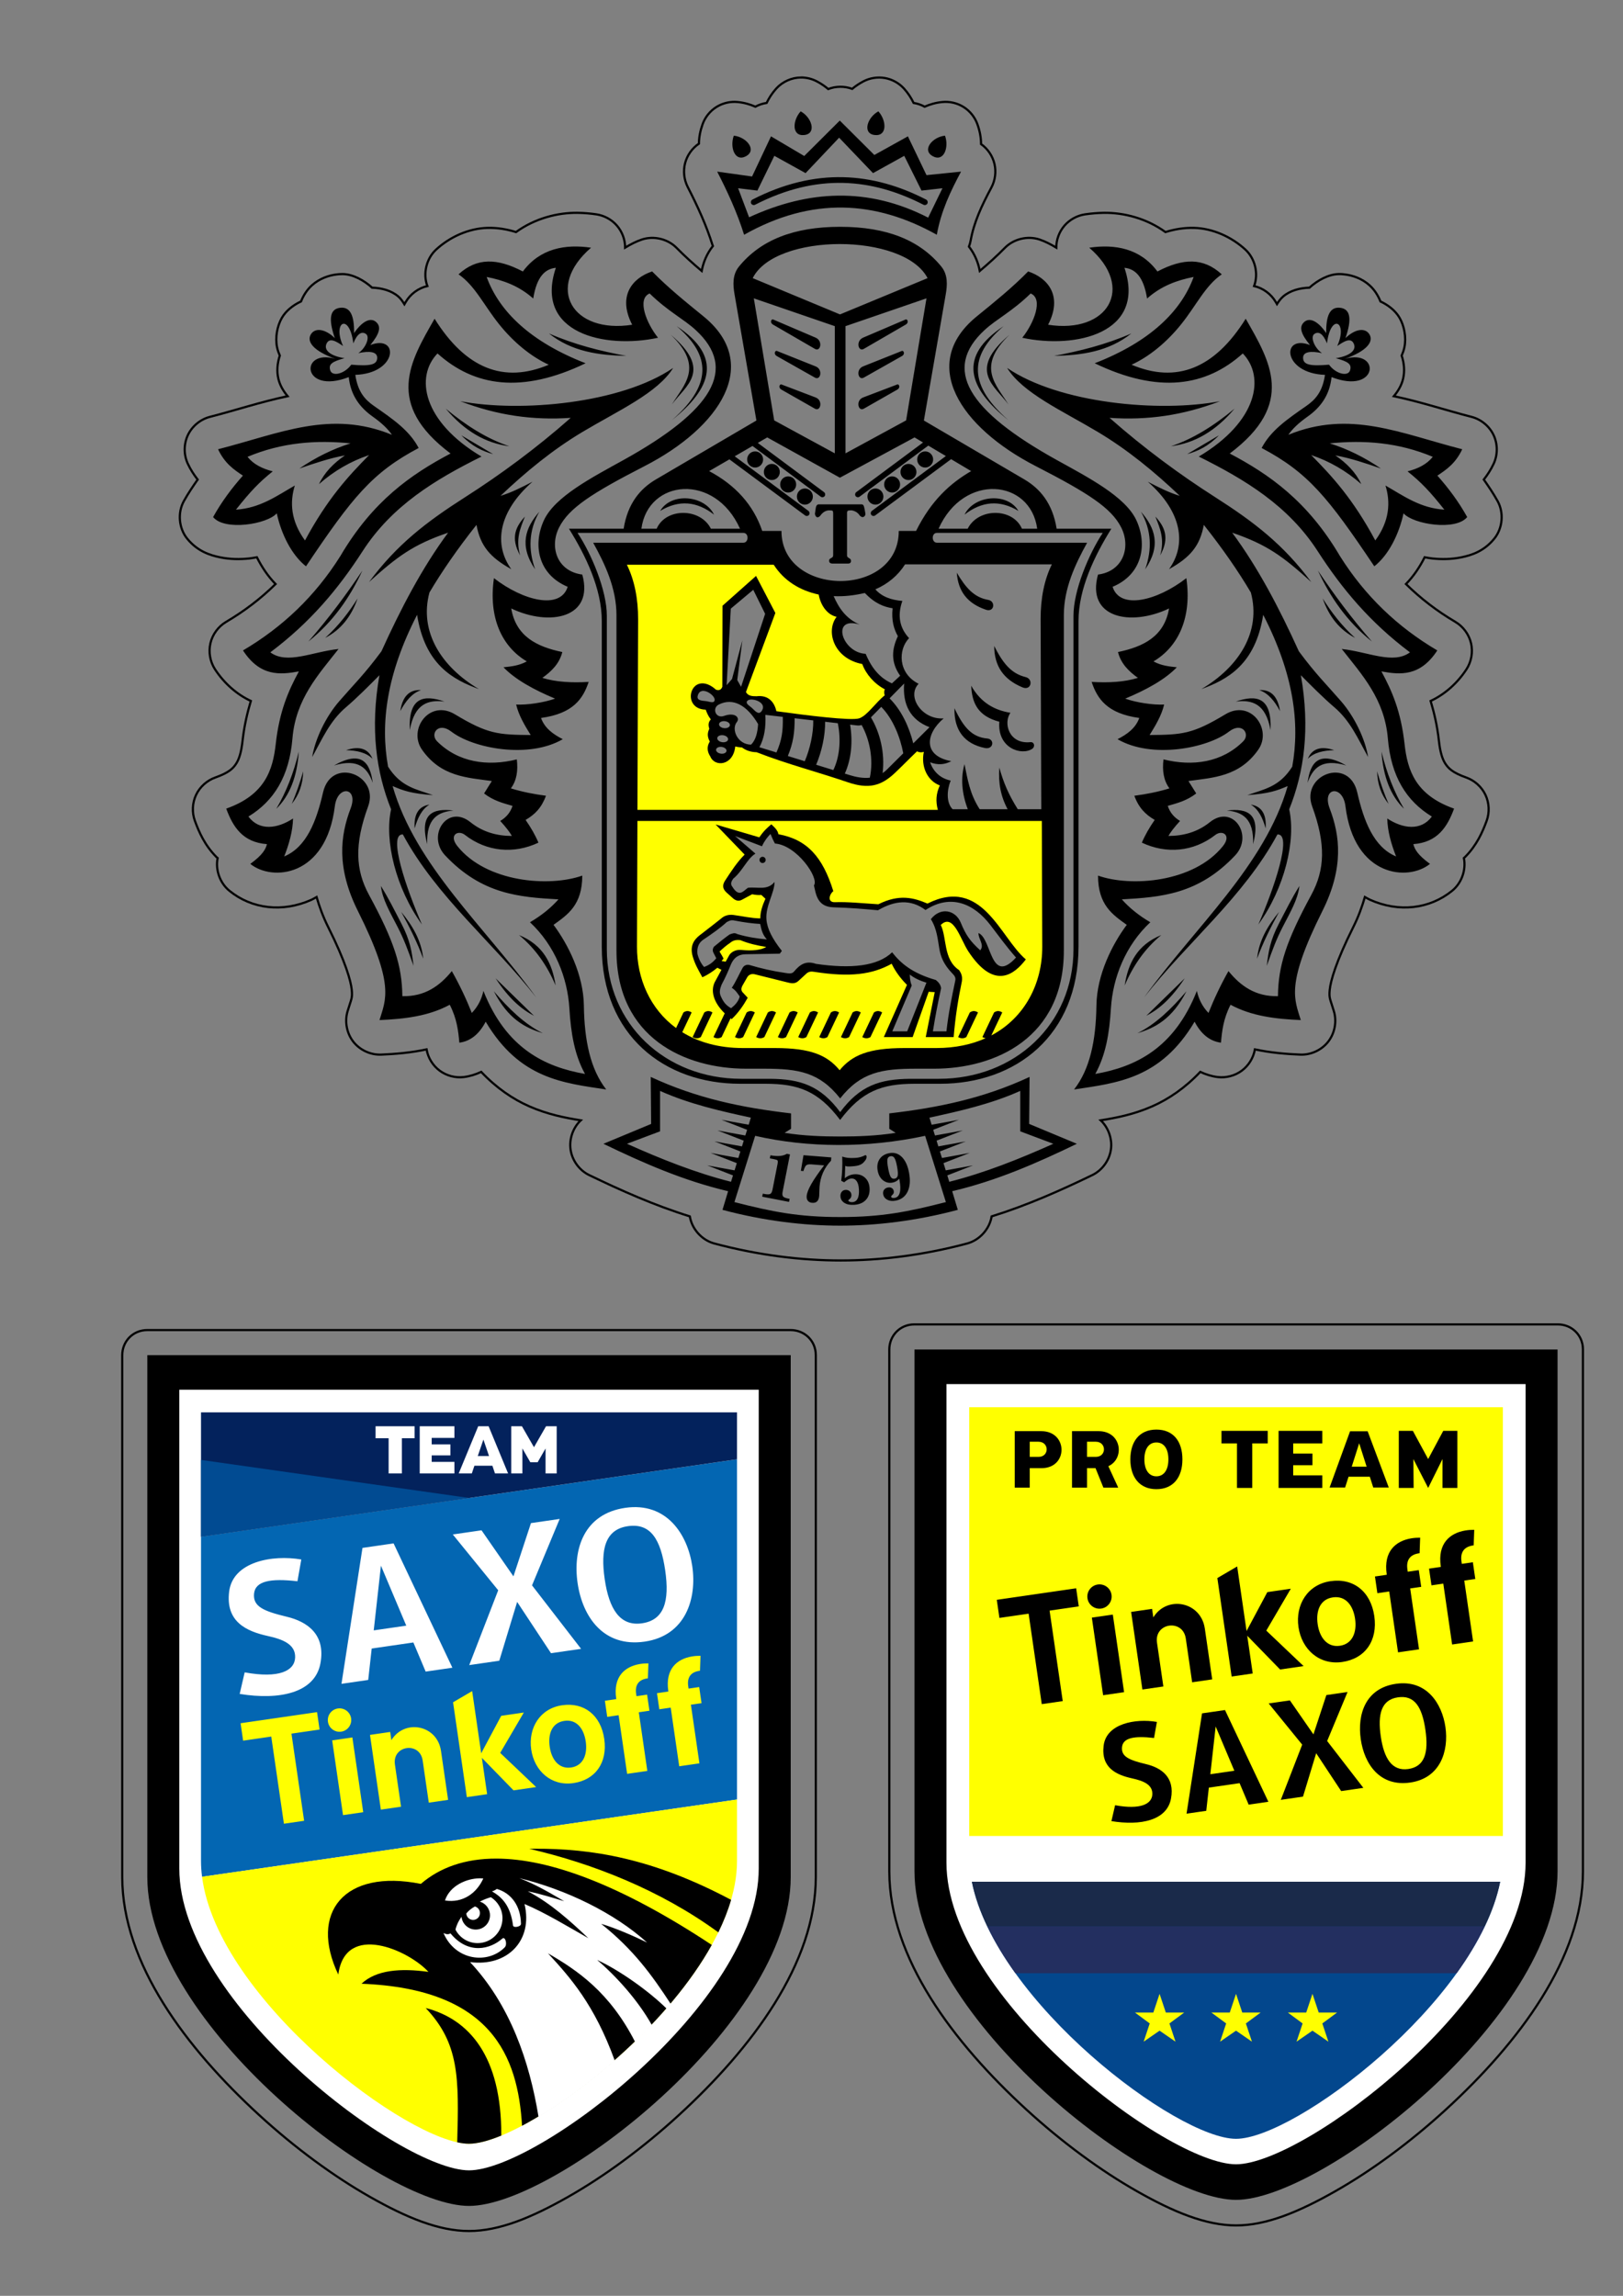 <?xml version="1.0" encoding="UTF-8" standalone="no"?>
<!-- Created with Inkscape (http://www.inkscape.org/) -->

<svg
   xmlns:dc="http://purl.org/dc/elements/1.1/"
   xmlns:cc="http://creativecommons.org/ns#"
   xmlns:rdf="http://www.w3.org/1999/02/22-rdf-syntax-ns#"
   xmlns:svg="http://www.w3.org/2000/svg"
   xmlns="http://www.w3.org/2000/svg"
   xmlns:sodipodi="http://sodipodi.sourceforge.net/DTD/sodipodi-0.dtd"
   xmlns:inkscape="http://www.inkscape.org/namespaces/inkscape"
   width="744.094"
   height="1052.362"
   id="svg2"
   version="1.1"
   inkscape:version="0.48.5 r10040"
   sodipodi:docname="tinkoff_logo.svg">
  <rect width="100%" height="100%" fill="#808080" stroke="none"/>
  <defs
     id="defs4" />
  <sodipodi:namedview
     id="base"
     pagecolor="#ffffff"
     bordercolor="#666666"
     borderopacity="1.0"
     inkscape:pageopacity="0.0"
     inkscape:pageshadow="2"
     inkscape:zoom="0.48912545"
     inkscape:cx="474.05291"
     inkscape:cy="465.00466"
     inkscape:document-units="px"
     inkscape:current-layer="layer1"
     showgrid="false"
     inkscape:window-width="1366"
     inkscape:window-height="705"
     inkscape:window-x="-8"
     inkscape:window-y="-8"
     inkscape:window-maximized="1"
     showguides="true"
     inkscape:guide-bbox="true" />
  <g
     inkscape:label="Vrstva 1"
     inkscape:groupmode="layer"
     id="layer1">
    <g
       style="font-size:40px;font-style:normal;font-variant:normal;font-weight:normal;font-stretch:normal;line-height:125%;letter-spacing:0px;word-spacing:0px;fill:#000000;fill-opacity:1;stroke:none;font-family:Times New Roman;-inkscape-font-specification:'Times New Roman,'"
       id="text3869"
       transform="translate(0.835,0)" />
    <g
       id="g4325"
       transform="matrix(0.902,0,0,0.902,39.095,-8.144)">
      <path
         transform="translate(3.7140232e-7,-1.5177699e-5)"
         style="font-size:83.396px;font-style:normal;font-variant:normal;font-weight:bold;font-stretch:normal;line-height:125%;letter-spacing:0px;word-spacing:0px;fill:none;stroke:#000000;stroke-width:1.109;font-family:News706 BT;-inkscape-font-specification:News706 BT Bold"
         d="m 363.781,48.406 c -4.737,0.034 -9.422,2.138 -12.594,5.656 -2.072,2.296 -3.621,4.723 -4.875,7.281 -1.999,0.291 -3.945,0.94 -5.719,1.906 -2.737,-1.194 -5.658,-2.046 -9,-2.375 -3.763,-0.376 -7.644,0.541 -10.842,2.56 -3.198,2.02 -5.693,5.13 -6.971,8.69 -1.207,3.364 -1.831,6.608 -1.875,9.906 -3.444,2.312 -5.997,5.918 -7.034,9.934 -1.037,4.016 -0.548,8.407 1.346,12.097 5.082,9.881 9.469,19.534 12.562,29.406 0.069,0.199 0.142,0.397 0.219,0.594 -3.23,4.103 -4.895,8.487 -5.688,12.656 -4.505,-3.828 -8.794,-7.679 -12.719,-11.688 -4.46,-4.567 -11.6,-6.298 -17.656,-4.281 -2.868,0.958 -5.735,2.426 -8.531,4.125 -0.006,-4.055 -1.51,-8.091 -4.16,-11.161 -2.65,-3.07 -6.423,-5.147 -10.434,-5.746 -3.154,-0.464 -6.34,-0.735 -9.531,-0.781 -10.18,-0.146 -21.729,2.818 -31.344,9.781 -4.623,-1.425 -9.45,-2.263 -14.531,-2.125 -9.491,0.258 -19.031,4.536 -26.094,11.031 -4.949,4.569 -6.78,12.216 -4.438,18.531 -4.587,1.047 -8.686,4.077 -11.031,8.156 -0.198,0.346 -0.423,0.744 -0.625,1.094 -0.919,-1.484 -1.9,-2.898 -3.062,-3.906 -3.561,-3.089 -8.56,-4.377 -13.375,-4.531 -4.186,-3.788 -9.79,-6.844 -14.938,-6.906 -0.01,-1.2e-4 -0.021,1e-4 -0.031,0 -1.519,-0.013 -2.457,0.122 -3.031,0.188 -3.848,0.438 -8.686,2.002 -12.594,5.531 -2.586,2.335 -4.366,5.293 -5.531,8.188 -3.998,1.87 -7.647,4.717 -9.75,8.375 -2.344,4.076 -3.452,9.9 -2.438,14.875 0.318,1.561 0.835,2.954 1.406,4.281 -1.272,3.824 -1.644,7.942 -0.719,11.812 0.81,3.387 2.57,6.251 4.688,8.812 -13.784,2.911 -26.555,7.191 -39.469,10.5 -4.858,1.246 -9.089,4.742 -11.23,9.278 -2.14,4.536 -2.148,10.024 -0.02,14.566 1.426,3.043 3.163,5.663 5,8.031 -2.44,3.485 -4.853,7.049 -7,10.906 -3.301,5.938 -2.602,13.856 1.688,19.125 5.156,6.332 11.453,8.405 16.688,9.469 5.235,1.064 10.099,1.063 14.812,0.594 1.327,-0.132 2.611,-0.413 3.906,-0.625 2.467,4.897 5.517,9.518 9.5,13.625 -7.481,7.356 -15.824,13.746 -25.125,19.219 -3.972,2.34 -6.924,6.35 -7.978,10.838 -1.054,4.488 -0.195,9.393 2.321,13.256 4.777,7.323 11.32,12.899 18.219,16.094 -1.82,6.06 -3.368,12.651 -4.219,20.312 -0.614,5.533 -1.671,9.103 -3.188,11.469 -1.517,2.366 -3.57,4.624 -10.656,7.125 -4.258,1.503 -7.865,4.764 -9.788,8.849 -1.924,4.085 -2.14,8.943 -0.587,13.182 2.105,5.745 5.034,12.426 10.938,18.375 0.183,0.185 0.435,0.319 0.625,0.5 -1.22,6.061 1.154,12.708 5.938,16.625 11.447,9.315 27.058,11.19 41.781,4.594 0.882,-0.395 1.704,-0.942 2.562,-1.406 1.467,4.963 3.278,10.027 5.875,15.219 8.967,17.923 11.564,27.559 12,31.938 0.436,4.378 -0.186,4.461 -2.125,10.938 -1.553,5.203 -0.44,11.127 2.895,15.412 3.335,4.285 8.805,6.817 14.23,6.588 7.345,-0.305 15.141,-0.964 23.031,-2.656 0.743,4.279 3.183,8.239 6.672,10.825 3.489,2.586 7.987,3.771 12.297,3.237 3.09,-0.386 6.025,-1.339 8.812,-2.625 7.637,8.087 16.051,13.85 24.531,17.562 9.257,4.052 17.912,5.745 26.062,7.062 -4.006,3.791 -5.994,9.603 -5.15,15.053 0.844,5.451 4.497,10.388 9.462,12.79 15.976,7.711 32.773,15.241 51.125,20.969 1.054,6.463 6.143,12.088 12.469,13.781 22.464,5.993 44.283,8.625 64.25,8.625 19.967,0 41.758,-2.634 64.219,-8.625 6.326,-1.693 11.415,-7.318 12.469,-13.781 18.352,-5.728 35.149,-13.258 51.125,-20.969 4.965,-2.402 8.618,-7.34 9.462,-12.79 0.844,-5.451 -1.144,-11.262 -5.15,-15.053 8.157,-1.317 16.798,-3.004 26.062,-7.062 8.476,-3.713 16.899,-9.477 24.531,-17.562 2.788,1.286 5.723,2.239 8.812,2.625 4.31,0.533 8.808,-0.651 12.297,-3.237 3.489,-2.586 5.929,-6.546 6.672,-10.825 7.89,1.692 15.686,2.352 23.031,2.656 5.425,0.229 10.895,-2.304 14.23,-6.588 3.335,-4.285 4.448,-10.209 2.895,-15.412 -1.939,-6.476 -2.561,-6.559 -2.125,-10.938 0.436,-4.378 3.033,-14.015 12,-31.938 2.597,-5.192 4.408,-10.256 5.875,-15.219 0.862,0.466 1.707,1.009 2.594,1.406 14.728,6.593 30.328,4.727 41.781,-4.594 4.784,-3.917 7.158,-10.564 5.938,-16.625 0.183,-0.175 0.416,-0.321 0.594,-0.5 5.912,-5.943 8.858,-12.614 10.969,-18.375 1.553,-4.24 1.337,-9.097 -0.587,-13.182 -1.924,-4.085 -5.531,-7.346 -9.788,-8.849 -7.089,-2.502 -9.164,-4.786 -10.688,-7.156 -1.523,-2.37 -2.575,-5.917 -3.188,-11.438 -0.85,-7.662 -2.399,-14.253 -4.219,-20.312 6.898,-3.195 13.442,-8.771 18.219,-16.094 2.516,-3.863 3.375,-8.768 2.321,-13.256 -1.054,-4.488 -4.005,-8.498 -7.978,-10.838 -9.295,-5.469 -17.617,-11.869 -25.094,-19.219 3.979,-4.107 7.041,-8.733 9.5,-13.625 1.286,0.21 2.558,0.494 3.875,0.625 4.713,0.469 9.578,0.47 14.812,-0.594 5.235,-1.064 11.532,-3.137 16.688,-9.469 4.289,-5.269 4.988,-13.187 1.688,-19.125 -2.147,-3.857 -4.56,-7.421 -7,-10.906 1.837,-2.368 3.574,-4.988 5,-8.031 2.127,-4.542 2.12,-10.03 -0.02,-14.566 -2.14,-4.536 -6.372,-8.032 -11.23,-9.278 -12.913,-3.309 -25.691,-7.589 -39.469,-10.5 2.117,-2.561 3.877,-5.425 4.688,-8.812 0.926,-3.87 0.553,-7.988 -0.719,-11.812 0.571,-1.327 1.088,-2.72 1.406,-4.281 1.014,-4.975 -0.094,-10.799 -2.438,-14.875 -2.103,-3.658 -5.752,-6.505 -9.75,-8.375 -1.165,-2.894 -2.945,-5.852 -5.531,-8.188 -3.908,-3.529 -8.746,-5.093 -12.594,-5.531 -0.459,-0.052 -1.472,-0.202 -3,-0.188 -5.169,0.051 -10.774,3.111 -14.969,6.906 -4.825,0.149 -9.838,1.435 -13.406,4.531 -1.157,1.004 -2.18,2.338 -3.094,3.812 -0.186,-0.323 -0.411,-0.681 -0.594,-1 -2.345,-4.079 -6.444,-7.109 -11.031,-8.156 2.343,-6.316 0.512,-13.962 -4.438,-18.531 -7.063,-6.496 -16.603,-10.774 -26.094,-11.031 -5.081,-0.138 -9.909,0.7 -14.531,2.125 -9.614,-6.963 -21.164,-9.927 -31.344,-9.781 -3.191,0.046 -6.377,0.317 -9.531,0.781 -4.016,0.591 -7.797,2.666 -10.453,5.736 -2.656,3.07 -4.165,7.11 -4.172,11.17 -2.79,-1.692 -5.639,-3.17 -8.5,-4.125 -6.057,-2.017 -13.196,-0.286 -17.656,4.281 -3.925,4.008 -8.214,7.859 -12.719,11.688 -0.774,-4.077 -2.408,-8.35 -5.5,-12.375 0.37,-0.962 0.653,-1.956 0.844,-2.969 1.681,-9.381 5.525,-17.659 10.562,-27.062 1.946,-3.644 2.509,-8.006 1.552,-12.025 C 461.158,88.268 458.691,84.627 455.312,82.25 c -0.015,-3.373 -0.641,-6.687 -1.875,-10.125 -1.278,-3.56 -3.773,-6.67 -6.971,-8.69 -3.198,-2.02 -7.078,-2.936 -10.842,-2.56 -3.342,0.329 -6.263,1.181 -9,2.375 -1.736,-0.952 -3.638,-1.601 -5.594,-1.906 -1.254,-2.558 -2.803,-4.985 -4.875,-7.281 -2.544,-2.814 -6.048,-4.744 -9.786,-5.389 -3.738,-0.645 -7.686,-0.003 -11.027,1.795 -2.068,1.113 -3.901,2.345 -5.531,3.719 -3.893,-1.449 -8.317,-1.415 -12.188,0.094 -1.656,-1.409 -3.513,-2.676 -5.625,-3.812 -2.51,-1.358 -5.365,-2.075 -8.219,-2.062 z"
         id="path4273"
         inkscape:connector-curvature="0"
         sodipodi:nodetypes="cccccsccscccccccscscsccccsccccscsscsccsccccsscccsccsscscsccscsscsccsccscscccscccscsccsccscsscsccscscssccscccssccccsccscsscscccsccccscscscccccccsccsccccsccccc" />
      <g
         transform="translate(11.937,-8.536)"
         id="g4320">
        <g
           style="font-size:83.396px;font-style:normal;font-variant:normal;font-weight:normal;font-stretch:normal;line-height:125%;letter-spacing:0px;word-spacing:0px;fill:#00ffff;fill-opacity:1;stroke:none;font-family:Times New Roman;-inkscape-font-specification:Times New Roman"
           id="text3957"
           transform="matrix(0.415,0,0,0.412,-150.207,139.516)">
          <path
             id="path3968"
             style="font-weight:bold;fill:#000000;fill-rule:evenodd;font-family:News706 BT;-inkscape-font-specification:News706 BT Bold"
             d="m 1319.38,1130.149 c -2.002,0.368 -3.236,1.54 -3.701,3.516 -0.465,1.976 -0.185,5.755 0.84,11.335 1.01,5.5 2.088,9.111 3.232,10.833 1.144,1.722 2.718,2.399 4.72,2.031 2.029,-0.373 3.28,-1.603 3.752,-3.691 0.472,-2.088 0.215,-5.815 -0.77,-11.182 -0.986,-5.367 -2.07,-8.942 -3.254,-10.726 -1.183,-1.784 -2.789,-2.489 -4.819,-2.117 z m 10.722,27.716 c -1.161,1.345 -2.407,2.409 -3.74,3.192 -1.333,0.783 -2.854,1.332 -4.562,1.645 -4.352,0.799 -8.22,-0.16 -11.604,-2.878 -3.384,-2.718 -5.546,-6.641 -6.488,-11.767 -1.04,-5.66 -0.263,-10.447 2.33,-14.36 2.594,-3.913 6.614,-6.369 12.06,-7.37 5.901,-1.084 10.985,0.522 15.251,4.816 4.267,4.295 7.199,10.795 8.798,19.499 1.736,9.452 1.121,17.224 -1.845,23.317 -2.966,6.093 -7.907,9.774 -14.822,11.044 -3.872,0.711 -7.205,0.33 -10.002,-1.144 -2.796,-1.474 -4.469,-3.706 -5.018,-6.696 -0.397,-2.163 -0.061,-4.012 1.01,-5.547 1.07,-1.535 2.687,-2.502 4.85,-2.899 1.789,-0.329 3.337,-0.089 4.645,0.72 1.308,0.809 2.111,2.027 2.41,3.656 0.142,0.774 0.132,1.508 -0.031,2.2 -0.163,0.692 -0.474,1.288 -0.935,1.786 -0.206,0.231 -0.509,0.535 -0.909,0.912 -0.957,0.949 -1.394,1.65 -1.311,2.104 0.123,0.667 0.587,1.127 1.392,1.38 0.805,0.252 1.835,0.263 3.09,0.033 3.071,-0.564 5.101,-2.696 6.091,-6.397 0.99,-3.701 0.884,-8.822 -0.317,-15.364 z m -71.042,2.593 c 0.632,-5.013 1.042,-9.973 1.232,-14.879 0.189,-4.906 0.177,-9.895 -0.038,-14.968 2.246,0.739 4.533,1.251 6.861,1.537 2.328,0.285 5.443,0.314 9.346,0.086 4.038,-0.236 7.76,-1.228 11.166,-2.977 0.582,-0.279 0.914,-0.42 0.995,-0.425 0.569,-0.033 1.068,0.359 1.496,1.177 0.062,1.057 -0.075,2.091 -0.41,3.104 -0.335,1.012 -0.837,1.851 -1.505,2.515 -1.527,2.265 -3.455,3.934 -5.785,5.008 -2.33,1.074 -5.663,1.738 -10,1.991 l -2.439,0.142 c -1.518,0.089 -2.715,0.077 -3.591,-0.035 -0.877,-0.112 -1.692,-0.336 -2.446,-0.673 l -0.532,15.327 c 1.681,-1.485 3.543,-2.654 5.587,-3.508 2.044,-0.854 4.123,-1.342 6.237,-1.466 5.258,-0.307 9.583,1.113 12.975,4.259 3.393,3.147 5.248,7.444 5.566,12.891 0.351,6.016 -1.181,10.858 -4.597,14.525 -3.416,3.667 -8.281,5.684 -14.596,6.053 -4.797,0.28 -8.693,-0.539 -11.687,-2.458 -2.994,-1.919 -4.592,-4.599 -4.793,-8.041 -0.13,-2.222 0.381,-4.074 1.532,-5.555 1.151,-1.481 2.688,-2.278 4.612,-2.39 1.978,-0.116 3.66,0.398 5.046,1.541 1.386,1.143 2.132,2.636 2.24,4.478 0.055,0.949 -0.05,1.825 -0.316,2.629 -0.266,0.804 -0.656,1.452 -1.171,1.945 l -1.392,1.305 c -0.129,0.116 -0.271,0.247 -0.426,0.392 -0.388,0.349 -0.578,0.578 -0.572,0.686 0.033,0.569 0.54,1.09 1.519,1.563 0.98,0.473 2.106,0.672 3.38,0.598 2.981,-0.174 5.162,-1.6 6.542,-4.277 1.38,-2.678 1.923,-6.537 1.628,-11.578 -0.261,-4.472 -1.193,-7.85 -2.795,-10.136 -1.602,-2.286 -3.799,-3.347 -6.59,-3.184 -1.192,0.07 -2.422,0.434 -3.689,1.093 -1.267,0.659 -2.951,1.851 -5.053,3.579 z m -20.965,-19.005 -15.628,-1.248 c -2.977,-0.238 -5.07,0.14 -6.279,1.133 -1.209,0.993 -2.345,3.367 -3.408,7.122 l -3.166,-0.253 3.217,-19.31 34.056,2.72 -0.324,4.059 c -4.194,4.431 -7.465,9.324 -9.812,14.678 -2.348,5.355 -3.773,11.184 -4.277,17.49 -0.128,1.597 -0.208,3.633 -0.243,6.108 -0.034,2.476 -0.085,4.133 -0.152,4.972 -0.251,3.139 -1.087,5.428 -2.509,6.867 -1.422,1.439 -3.432,2.054 -6.03,1.847 -2.381,-0.19 -4.16,-1.02 -5.336,-2.489 -1.176,-1.469 -1.665,-3.449 -1.466,-5.938 0.294,-3.68 2.177,-8.588 5.649,-14.725 3.472,-6.136 8.708,-13.813 15.708,-23.031 z m -57.187,-0.974 0.102,-0.519 c 0.489,-2.505 0.499,-4.045 0.031,-4.62 -0.469,-0.575 -1.835,-1.084 -4.1,-1.526 l -5.356,-1.046 0.774,-3.749 c 4.598,0.815 8.518,1.068 11.759,0.76 3.241,-0.308 6.011,-1.178 8.309,-2.61 l 3.837,0.749 -8.981,46.001 c -0.551,2.824 -0.353,4.785 0.594,5.883 0.947,1.098 2.98,1.951 6.097,2.559 l 1.878,0.367 -0.733,3.757 -32.852,-6.414 0.733,-3.757 2.078,0.406 c 3.251,0.635 5.553,0.635 6.908,3e-4 1.355,-0.634 2.31,-2.377 2.867,-5.228 z m -143.755,-90.893 0,49.869 -40.512,15.352 c 41.961,18.925 83.991,35.828 127.422,46.888 l 2.424,-7.884 -31.509,-12.371 c 0,0 23.884,4.506 33.429,6.154 l 2.739,-8.91 -32.139,-12.628 c 0,0 24.909,4.718 34.059,6.282 l 2.487,-8.044 -31.73,-12.467 c 0,0 24.244,4.568 33.65,6.186 l 2.172,-7.051 -32.17,-12.627 c 0,0 25.015,4.695 34.122,6.25 l 2.172,-7.019 -31.478,-12.371 c 0,0 23.83,4.47 33.398,6.121 l 2.675,-8.749 c -37.461,-8.149 -75.693,-16.913 -111.211,-32.979 z m 350.071,137.144 -25.4,-81.735 c -70.863,15.327 -144.04,14.804 -208.183,0 l -25.4,81.735 c 46.298,11.969 78.409,18.447 129.492,18.447 51.082,0 83.194,-6.479 129.492,-18.447 z m 91.088,-137.144 0,49.869 40.512,15.352 c -41.961,18.925 -83.991,35.828 -127.422,46.888 l -2.424,-7.884 31.509,-12.371 c 0,0 -23.884,4.506 -33.429,6.154 l -2.739,-8.91 32.139,-12.628 c 0,0 -24.909,4.718 -34.059,6.282 l -2.487,-8.044 31.73,-12.467 c 0,0 -24.244,4.568 -33.65,6.186 l -2.172,-7.051 32.17,-12.627 c 0,0 -25.015,4.695 -34.122,6.25 l -2.172,-7.019 31.478,-12.371 c 0,0 -23.83,4.47 -33.398,6.121 l -2.675,-8.749 c 37.461,-8.149 75.693,-16.913 111.211,-32.979 z m -364.685,146.718 6.874,-22.995 c -54.902,-13.004 -104.254,-34.951 -152.693,-58.487 l 58.426,-24.495 -0.491,-57.988 c 56.475,26.474 111.619,37.935 171.841,44.99 l 0,18.996 -7.856,4.999 c 23.392,3.711 45.917,4.499 68.004,4.499 22.088,0 44.612,-0.788 68.004,-4.499 l -7.856,-4.999 0,-18.996 c 60.222,-7.055 115.366,-18.516 171.841,-44.99 l -0.491,57.988 58.426,24.495 c -48.44,23.537 -97.792,45.484 -152.694,58.487 l 6.874,22.995 c -50.549,13.575 -99.638,19.496 -144.106,19.496 -44.467,0 -93.556,-5.921 -144.106,-19.496 z m 801.739,-540.922 c 0.413,15.565 4.992,29.008 14.052,40.171 -5.434,-12.626 -10.059,-26.078 -14.052,-40.171 z m 5.405,-24.213 c 6.332,26.386 15.466,49.92 27.564,70.436 -16.462,-16.073 -25.515,-39.689 -27.564,-70.436 z m -90.287,8.781 c 7.647,-7.787 19.212,-10.313 32.4,-10.659 -16.371,-5.465 -27.171,-1.912 -32.4,10.659 z m -0.3,29.612 c 6.279,-17.76 17.061,-30.504 47.449,-21.405 -33.441,-18.968 -44.085,-4.173 -47.449,21.405 z m -34.802,159.159 c -13.758,16.841 -24.723,35.105 -27.023,57.78 7.301,-20.129 16.863,-39.106 27.023,-57.78 z m 24.862,-31.917 c -9.488,15.245 -16.545,29.799 -25.112,46.356 -10.619,20.524 -12.825,34.226 -14.883,52.145 7.244,-20.549 11.677,-32.564 19.237,-47.427 9.664,-19 18.795,-34.3 20.758,-51.074 z m -140.522,113.909 c -16.488,25.355 -31.969,38.411 -47.021,46.224 z m 2.162,15.958 c -17.38,34.118 -38.334,45.191 -59.992,51.727 22.509,-11.276 41.781,-30.241 59.992,-51.727 z m -30.807,-69.336 c -29.915,12.264 -40.745,35.324 -44.859,62.182 10.226,-24.165 24.552,-45.349 44.859,-62.182 z m 109.668,-160.887 c 9.294,5.632 14.543,16.424 18.116,29.354 1.177,-17.5 -4.862,-27.285 -18.116,-29.354 z m -29.312,7.257 c 18.452,1.829 33.236,9.335 32.047,41.562 9.833,-37.668 -6.87,-44.534 -32.047,-41.562 z M 1771.06,555.23 c 10.918,3.631 18.791,13.463 25.402,25.863 -2.702,-18.159 -11.17,-26.781 -25.402,-25.863 z m -28.823,14.125 c 19.578,-2.352 36.619,1.939 42.611,35.157 1.767,-40.756 -17.123,-43.954 -42.611,-35.157 z m 106.528,-127.163 c 10.671,17.073 23.144,33.536 39.673,48.621 -19.284,-10.037 -32.141,-26.619 -39.673,-48.621 z m -5.877,-34.409 c 19.424,29.173 40.834,58.346 66.121,87.518 -30.699,-24.765 -51.057,-54.794 -66.121,-87.518 z m -199.097,-66.574 c 5.649,14.08 11.665,27.972 5.878,47.873 12.184,-21.958 5.215,-35.79 -5.878,-47.873 z m -17.632,-5.984 c 12.901,22.652 13.786,46.416 5.143,71.062 19.917,-29.483 11.937,-51.492 -5.143,-71.062 z m 95.508,-94.251 -38.938,23.189 c 12.979,-3.571 25.959,-9.7 38.938,-23.189 z m -58.774,13.464 c 27.01,-9.035 52.822,-25.388 77.876,-46.377 -22.961,27.668 -49.038,42.644 -77.876,46.377 z M 1465.264,116.803 c -41.337,39.764 -16.343,61.52 -1.469,86.022 -17.025,-23.372 -50.322,-41.819 1.469,-86.022 z m -7.347,-10.472 c -56.416,37.547 -43.249,76.406 5.877,115.943 -54.545,-47.761 -42.987,-84.066 -5.877,-115.943 z m 61.713,36.653 c 31.591,-5.921 63.182,-13.824 94.773,-27.677 -28.045,22.463 -60.911,26.93 -94.773,27.677 z m -57.378,14.859 c 63.831,43.876 186.613,55.137 260.698,41.055 -45.318,17.483 -88.64,23.676 -135.228,20.512 42.214,37.567 86.586,70.35 128.901,97.558 48.343,31.085 84.052,58.77 118.167,104.994 -34.472,-31.426 -54.133,-46.237 -96.888,-60.894 31.834,43.284 57.847,93.487 81.653,146.306 20.865,28.35 33.845,40.873 51.655,61.535 16.949,19.663 29.715,47.269 33.146,68.842 -12.638,-22.874 -21.7,-44.6 -41.645,-61.631 -12.682,-10.829 -29.137,-27.46 -40.701,-39.261 11.496,65.973 4.013,119.388 -14.291,165.407 8.409,38.009 -5.462,97.049 -37.773,142.043 18.918,-43.656 42.349,-112.221 23.356,-111.051 -41.203,77.071 -111.367,134.085 -163.306,201.046 62.74,-87.215 147.911,-162.585 175.866,-260.722 -13.459,5.837 -22.961,9.225 -49.42,11.185 20.876,-7.436 39.33,-10.15 54.992,-35.094 9.653,-53.691 1.674,-114.447 -35.538,-187.329 -9.646,61.711 -44.151,79.968 -75.767,91.661 46.011,-27.406 73.527,-70.764 60.626,-119.192 -15.394,-26.213 -34.422,-53.936 -57.604,-83.393 -4.829,26.096 -16.534,39.963 -42.621,54.644 21.587,-30.254 16.313,-70.475 -26.001,-107.878 13.056,6.795 26.102,13.511 39.158,17.403 -30.923,-29.535 -63.66,-56.736 -100.414,-78.842 -43.688,-26.277 -91.926,-47.903 -111.022,-78.906 z m 25.748,-119.042 c 24.095,8.101 42.721,30.051 24.444,65.76 73.269,11.502 107.236,-45.687 50.368,-95.027 31.258,-4.629 62.341,0.627 83.527,29.324 31.367,-16.547 56.274,-17.309 78.778,3.527 -20.116,13.919 -30.813,37.753 -49.502,61.323 -18.064,22.783 -39.776,40.441 -60.983,50.173 54.769,23.284 101.509,5.062 139.817,-56.744 29.84,52.537 61.644,104.918 -19.555,166.249 48.395,25.735 95.305,58.593 134.929,126.429 30.733,49.33 70.825,87.77 119.284,116.474 -20.945,32.32 -45.217,30.118 -68.442,25.883 12.952,24.073 23.903,49.215 28.355,89.595 3.551,32.214 13.314,62.831 60.62,79.64 -8.239,22.633 -20.31,41.595 -49.865,43.802 1.542,6.182 5.058,13.094 20.361,24.37 -26.605,21.795 -92.819,16.427 -103.525,-71.13 -3.26,-26.658 -29.248,-23.491 -19.358,2.617 12.659,33.42 17.734,73.094 -8.94,126.769 -45.368,91.292 -33.987,108.876 -26.399,134.393 -30.655,-1.28 -60.403,-4.867 -86.041,-18.915 -8.74,17.235 -10.448,32.083 -11.733,46.789 -13.195,-1.659 -24.274,-10.264 -32.266,-25.883 -41.648,70.663 -94.925,75.552 -147.639,83.622 19.443,-25.038 26.779,-60.504 27.377,-103.561 0.529,-38.165 19.418,-75.538 37.154,-99.522 -17.297,-12.553 -35.149,-24.34 -35.199,-60.726 40.311,14.407 117.316,8.513 152.975,-36.379 10.936,-13.768 -0.975,-20.335 -9.303,-13.794 -26.586,20.879 -60.135,23.764 -89.982,9.507 3.921,-9.341 9.277,-18.682 15.729,-28.023 -11.356,-6.665 -19.619,-15.032 -24.931,-29.828 14.326,-1.876 28.652,-4.633 42.977,-9.082 -7.244,-9.817 -8.897,-22.074 -7.291,-35.752 36.004,9.007 71.819,3.71 97.69,-22.327 8.93,-8.987 -1.402,-24.448 -17.487,-11.946 -26.544,20.632 -94.583,33.971 -136.493,9.357 11.951,-6.123 22.234,-13.66 26.643,-26.182 -39.455,-5.423 -51.447,-23.75 -58.35,-44.47 20.59,1.203 39.908,0.249 56.709,-4.978 -11.185,-8.042 -20.795,-17.42 -24.444,-31.856 31.015,-6.544 56.687,-19.072 62.575,-53.757 -47.483,22.741 -101.694,11.521 -87.019,-41.811 31.037,-4.08 40.459,-34.12 28.377,-58.147 -12.082,-24.027 -40.268,-42.304 -104.608,-75.598 -92.636,-47.938 -143.761,-126.047 -72.271,-184.698 21.677,-17.784 43.195,-35.173 62.935,-55.467 z m 3.05,27.202 c 15.844,6.463 4.04,36.697 -10.269,54.607 65.515,14.195 152.119,-5.636 125.147,-86.29 12.945,1.32 23.34,10.428 27.722,37.903 17.353,-15.619 36.827,-22.598 57.029,-26.613 -15.226,42.359 -53.637,80.071 -121.186,106.452 77.979,37.844 136.327,28.76 181.383,-12.097 27.478,28.594 18.481,83.882 -53.888,127.188 56.663,28.35 109.642,60.539 145.617,116.69 29.995,46.817 64.209,87.887 113.026,124.801 -20.544,15.276 -51.118,-0.633 -83.569,-4.163 24.716,31.661 52.454,61.685 56.482,110.4 3.865,46.741 22.692,77.178 53.898,96.311 -13.273,18.06 -35.607,15.007 -54.625,2.391 0.341,15.601 4.76,31.202 10.806,46.802 -27.595,-11.598 -39.612,-44.067 -47.552,-78.948 -10.148,-44.582 -69.384,-21.828 -55.245,17.145 16.927,46.659 15.667,78.19 -1.071,109.254 -30.621,56.826 -40.394,87.086 -40.825,124.926 -27.614,0.588 -45.803,-12.685 -60.59,-30.961 -9.638,17.214 -17.698,34.427 -24.471,51.641 -7.874,-8.266 -12.076,-17.466 -14.23,-27.188 -27.78,70.961 -75.293,93.735 -124.409,102.419 12.692,-23.309 17.216,-49.286 19.137,-80.95 2.295,-37.831 17.904,-77.713 48.243,-106.147 -14.62,-8.644 -25.958,-18.124 -34.851,-28.226 47.915,-2.773 93.723,-6.04 138.839,-54.32 22.866,-24.47 -2.868,-63.734 -31.118,-40.842 -15.047,12.194 -32.422,16.88 -50.692,16.935 2.582,-4.709 7.378,-10.922 14.257,-18.548 -7.038,-4.124 -12.306,-10.052 -15.049,-18.548 11.617,-3.374 23.234,-6.301 34.851,-15.323 l -9.505,-15.323 c 30.211,-4.264 62.246,-5.184 85.543,-38.71 17.39,-25.026 -9.162,-62.53 -40.395,-43.548 -40.106,24.374 -52.76,25.149 -92.727,25.519 7.386,-12.035 14.615,-24.124 17.791,-37.588 -13.569,0.649 -34.121,-2.444 -47.69,-7.314 25.703,-10.785 48.852,-23.57 63.221,-38.682 -9.523,-0.985 -19.046,-1.974 -28.57,-7.23 30.64,-18.249 47.15,-54.159 40.251,-102.707 -35.527,27.806 -81.31,39.496 -90.323,10.687 37.248,-15.714 42.517,-53.068 29.033,-82.23 -13.484,-29.163 -59.232,-52.832 -97.377,-74.137 -109.286,-61.04 -140.393,-112.187 -88.382,-160.405 14.721,-13.648 33.654,-22.749 56.334,-45.037 z m 343.58,199.294 c 22.431,7.594 42.925,19.46 61.376,35.834 -6.67,-14.337 -17.803,-25.782 -31.761,-35.397 18.178,3.247 36.967,9.607 55.797,16.169 -19.913,-13.651 -40.761,-24.129 -62.664,-31.027 42.062,-4.29 84.124,-1.188 126.186,16.606 -7.188,9.142 -18.002,14.592 -30.903,17.917 16.823,13.573 27.333,24.718 45.085,47.262 -29.788,-1.942 -50.05,-17.117 -72.125,-29.782 6.303,20.453 5.103,43.651 -12.447,67.735 -27.595,-51.658 -53.15,-79.423 -78.544,-105.317 z m 31.896,-134.482 c 8.085,-5.596 16.78,-11.198 20.396,-2.65 3.615,8.548 -6.508,15.322 -22.189,17.622 15.103,4.204 19.966,7.302 17.47,15.144 -2.496,7.842 -17.411,4.396 -25.718,-7.11 -23.067,2.012 -31.35,0.137 -31.743,-8.035 -0.393,-8.172 9.572,-9.124 23.136,-6.206 -9.174,-6.195 -14.676,-20.018 -9.296,-23.702 5.38,-3.684 10.785,-0.02 15.393,11.652 4.699,-38.085 26.076,-26.783 12.553,3.286 z m -6.934,38.349 c -2.388,23.035 -14.208,37.878 -29.349,48.701 -10.71,7.656 -18.104,14.568 -23.579,22.459 75.291,-31.138 137.045,-1.777 212.974,17.812 -8.039,17.264 -19.179,25.058 -30.425,32.526 13.681,15.499 26.1,32.283 36.51,51.113 -14.047,17.366 -66.135,8.964 -77.975,-4.608 -5.539,25.81 -18.318,51.529 -35.794,65.349 -56.662,-85.094 -81.082,-115.605 -137.998,-145.93 11.364,-21.801 31.496,-35.555 54.765,-51.887 10.703,-7.512 19.741,-17.101 22.819,-38.313 -52.277,-1.884 -53.798,-50.478 -18.385,-36.808 -11.144,-13.712 -13.837,-22.474 -6.941,-28.497 6.896,-6.023 17.246,-0.502 26.847,13.783 -0.346,-21.813 4.716,-32.634 17.018,-31.224 12.302,1.41 14.861,13.149 6.561,37.42 11.86,-11.602 24.419,-13.289 29.505,-4.385 5.086,8.904 -3.424,20.348 -30.265,29.941 44.33,-12.963 41.457,44.965 -16.288,22.547 z M 600.099,655.382 c -0.413,15.565 -4.992,29.008 -14.052,40.171 5.434,-12.626 10.059,-26.078 14.052,-40.171 z m -5.405,-24.213 c -6.332,26.386 -15.467,49.92 -27.564,70.436 16.462,-16.073 25.515,-39.689 27.564,-70.436 z m 90.287,8.781 c -7.648,-7.787 -19.212,-10.313 -32.4,-10.659 16.371,-5.465 27.171,-1.912 32.4,10.659 z m 0.3,29.612 c -6.279,-17.76 -17.061,-30.504 -47.449,-21.405 33.441,-18.968 44.085,-4.173 47.449,21.405 z m 34.802,159.159 c 13.759,16.841 24.723,35.105 27.023,57.78 -7.301,-20.129 -16.864,-39.106 -27.023,-57.78 z M 695.221,796.806 c 9.488,15.245 16.545,29.799 25.112,46.356 10.619,20.524 12.825,34.226 14.883,52.145 -7.244,-20.549 -11.677,-32.564 -19.237,-47.427 -9.664,-19 -18.795,-34.3 -20.758,-51.074 z m 140.522,113.909 c 16.488,25.355 31.969,38.411 47.021,46.224 z m -2.162,15.958 c 17.38,34.118 38.334,45.191 59.992,51.727 -22.509,-11.276 -41.781,-30.241 -59.992,-51.727 z m 30.807,-69.336 c 29.915,12.264 40.745,35.324 44.859,62.182 -10.227,-24.165 -24.552,-45.349 -44.859,-62.182 z M 754.72,696.45 c -9.294,5.632 -14.543,16.424 -18.116,29.354 -1.177,-17.5 4.862,-27.285 18.116,-29.354 z m 29.312,7.257 c -18.452,1.829 -33.236,9.335 -32.047,41.562 -9.833,-37.668 6.87,-44.534 32.047,-41.562 z M 744.404,555.23 c -10.918,3.631 -18.791,13.463 -25.402,25.863 2.702,-18.159 11.17,-26.781 25.402,-25.863 z m 28.823,14.125 c -19.578,-2.352 -36.619,1.939 -42.611,35.157 -1.767,-40.756 17.123,-43.954 42.611,-35.157 z M 666.698,442.192 c -10.671,17.073 -23.144,33.536 -39.673,48.621 19.284,-10.037 32.141,-26.619 39.673,-48.621 z m 5.877,-34.409 c -19.424,29.173 -40.834,58.346 -66.121,87.518 30.699,-24.765 51.057,-54.794 66.121,-87.518 z m 199.097,-66.574 c -5.648,14.08 -11.665,27.972 -5.877,47.873 -12.184,-21.958 -5.215,-35.79 5.877,-47.873 z m 17.632,-5.984 c -12.901,22.652 -13.786,46.416 -5.143,71.062 -19.917,-29.483 -11.937,-51.492 5.143,-71.062 z m -95.508,-94.251 38.938,23.189 c -12.979,-3.571 -25.959,-9.7 -38.938,-23.189 z m 58.774,13.464 c -27.01,-9.035 -52.822,-25.388 -77.876,-46.377 22.961,27.668 49.038,42.644 77.876,46.377 z M 1050.199,116.803 c 41.337,39.764 16.343,61.52 1.469,86.022 17.025,-23.372 50.322,-41.819 -1.469,-86.022 z m 7.347,-10.472 c 56.416,37.547 43.249,76.406 -5.877,115.943 54.545,-47.761 42.987,-84.066 5.877,-115.943 z m -61.713,36.653 c -31.591,-5.921 -63.182,-13.824 -94.773,-27.677 28.045,22.463 60.911,26.93 94.773,27.677 z m 57.378,14.859 c -63.831,43.876 -186.613,55.137 -260.698,41.055 45.318,17.483 88.64,23.676 135.228,20.512 -42.214,37.567 -86.586,70.35 -128.901,97.558 -48.343,31.085 -84.052,58.77 -118.167,104.994 34.472,-31.426 54.133,-46.237 96.888,-60.894 -31.834,43.284 -57.847,93.487 -81.653,146.306 -20.865,28.35 -33.845,40.873 -51.655,61.535 -16.949,19.663 -29.715,47.269 -33.146,68.842 12.638,-22.874 21.7,-44.6 41.645,-61.631 12.682,-10.829 29.137,-27.46 40.701,-39.261 -11.496,65.973 -4.013,119.388 14.291,165.407 -8.409,38.009 5.462,97.049 37.773,142.043 -18.918,-43.656 -42.349,-112.221 -23.356,-111.051 41.203,77.071 111.367,134.085 163.306,201.046 -62.74,-87.215 -147.911,-162.585 -175.866,-260.722 13.459,5.837 22.961,9.225 49.42,11.185 -20.876,-7.436 -39.33,-10.15 -54.992,-35.094 -9.653,-53.691 -1.674,-114.447 35.538,-187.329 9.646,61.711 44.151,79.968 75.767,91.661 -46.011,-27.406 -73.527,-70.764 -60.626,-119.192 15.394,-26.213 34.422,-53.936 57.604,-83.393 4.829,26.096 16.534,39.963 42.621,54.644 -21.587,-30.254 -16.313,-70.475 26.001,-107.878 -13.056,6.795 -26.102,13.511 -39.158,17.403 30.923,-29.535 63.66,-56.736 100.414,-78.842 43.688,-26.277 91.926,-47.903 111.022,-78.906 z M 1027.463,38.801 c -24.095,8.101 -42.721,30.051 -24.444,65.76 -73.269,11.502 -107.236,-45.687 -50.368,-95.027 -31.258,-4.629 -62.341,0.627 -83.527,29.324 -31.367,-16.547 -56.274,-17.309 -78.778,3.527 20.116,13.919 30.813,37.753 49.502,61.323 18.064,22.783 39.776,40.441 60.983,50.173 -54.769,23.284 -101.509,5.062 -139.817,-56.744 -29.84,52.537 -61.644,104.918 19.555,166.249 -48.395,25.735 -95.305,58.593 -134.928,126.429 -30.733,49.33 -70.825,87.77 -119.285,116.474 20.945,32.32 45.217,30.118 68.442,25.883 -12.952,24.073 -23.903,49.215 -28.355,89.595 -3.551,32.214 -13.314,62.831 -60.62,79.64 8.239,22.633 20.31,41.595 49.865,43.802 -1.543,6.182 -5.058,13.094 -20.361,24.37 26.605,21.795 92.819,16.427 103.525,-71.13 3.26,-26.658 29.248,-23.491 19.358,2.617 -12.659,33.42 -17.734,73.094 8.94,126.769 45.368,91.292 33.987,108.876 26.399,134.393 30.654,-1.28 60.403,-4.867 86.041,-18.915 8.74,17.235 10.448,32.083 11.733,46.789 13.195,-1.659 24.274,-10.264 32.265,-25.883 41.648,70.663 94.925,75.552 147.639,83.622 -19.443,-25.038 -26.78,-60.504 -27.377,-103.561 -0.529,-38.165 -19.418,-75.538 -37.154,-99.522 17.297,-12.553 35.149,-24.34 35.199,-60.726 -40.311,14.407 -117.316,8.513 -152.975,-36.379 -10.936,-13.768 0.974,-20.335 9.303,-13.794 26.586,20.879 60.135,23.764 89.982,9.507 -3.921,-9.341 -9.277,-18.682 -15.729,-28.023 11.356,-6.665 19.619,-15.032 24.931,-29.828 -14.326,-1.876 -28.652,-4.633 -42.977,-9.082 7.244,-9.817 8.897,-22.074 7.291,-35.752 -36.004,9.007 -71.818,3.71 -97.69,-22.327 -8.93,-8.987 1.402,-24.448 17.487,-11.946 26.544,20.632 94.583,33.971 136.493,9.357 -11.95,-6.123 -22.234,-13.66 -26.643,-26.182 39.454,-5.423 51.447,-23.75 58.35,-44.47 -20.59,1.203 -39.908,0.249 -56.709,-4.978 11.185,-8.042 20.795,-17.42 24.444,-31.856 -31.015,-6.544 -56.687,-19.072 -62.575,-53.757 47.483,22.741 101.694,11.521 87.019,-41.811 -31.037,-4.08 -40.459,-34.12 -28.377,-58.147 12.082,-24.027 40.268,-42.304 104.608,-75.598 92.636,-47.938 143.761,-126.047 72.271,-184.698 -21.677,-17.784 -43.195,-35.173 -62.935,-55.467 z m -3.05,27.202 c -15.844,6.463 -4.04,36.697 10.269,54.607 -65.515,14.195 -152.119,-5.636 -125.146,-86.29 -12.945,1.32 -23.34,10.428 -27.722,37.903 -17.353,-15.619 -36.827,-22.598 -57.029,-26.613 15.226,42.359 53.637,80.071 121.186,106.452 -77.979,37.844 -136.327,28.76 -181.383,-12.097 -27.478,28.594 -18.481,83.882 53.888,127.188 -56.663,28.35 -109.642,60.539 -145.617,116.69 -29.995,46.817 -64.209,87.887 -113.027,124.801 20.544,15.276 51.118,-0.633 83.569,-4.163 -24.716,31.661 -52.454,61.685 -56.482,110.4 -3.865,46.741 -22.692,77.178 -53.898,96.311 13.273,18.06 35.607,15.007 54.625,2.391 -0.341,15.601 -4.76,31.202 -10.807,46.802 27.595,-11.598 39.612,-44.067 47.552,-78.948 10.148,-44.582 69.384,-21.828 55.245,17.145 -16.927,46.659 -15.667,78.19 1.071,109.254 30.621,56.826 40.394,87.086 40.825,124.926 27.614,0.588 45.802,-12.685 60.59,-30.961 9.638,17.214 17.698,34.427 24.471,51.641 7.874,-8.266 12.076,-17.466 14.23,-27.188 27.78,70.961 75.293,93.735 124.41,102.419 -12.692,-23.309 -17.216,-49.286 -19.137,-80.95 -2.295,-37.831 -17.904,-77.713 -48.244,-106.147 14.62,-8.644 25.958,-18.124 34.851,-28.226 -47.915,-2.773 -93.723,-6.04 -138.839,-54.32 -22.866,-24.47 2.868,-63.734 31.118,-40.842 15.047,12.194 32.422,16.88 50.692,16.935 -2.582,-4.709 -7.378,-10.922 -14.257,-18.548 7.038,-4.124 12.306,-10.052 15.049,-18.548 -11.617,-3.374 -23.234,-6.301 -34.851,-15.323 l 9.505,-15.323 c -30.211,-4.264 -62.246,-5.184 -85.543,-38.71 -17.39,-25.026 9.162,-62.53 40.395,-43.548 40.106,24.374 52.76,25.149 92.727,25.519 -7.386,-12.035 -14.615,-24.124 -17.791,-37.588 13.568,0.649 34.121,-2.444 47.69,-7.314 -25.702,-10.785 -48.852,-23.57 -63.221,-38.682 9.523,-0.985 19.046,-1.974 28.57,-7.23 -30.64,-18.249 -47.15,-54.159 -40.251,-102.707 35.527,27.806 81.31,39.496 90.323,10.687 -37.248,-15.714 -42.517,-53.068 -29.033,-82.23 13.484,-29.163 59.232,-52.832 97.377,-74.137 109.286,-61.04 140.393,-112.187 88.382,-160.405 -14.721,-13.648 -33.654,-22.749 -56.335,-45.037 z M 680.832,265.296 c -22.431,7.594 -42.925,19.46 -61.376,35.834 6.67,-14.337 17.803,-25.782 31.761,-35.397 -18.178,3.247 -36.967,9.607 -55.797,16.169 19.913,-13.651 40.761,-24.129 62.664,-31.027 -42.062,-4.29 -84.124,-1.188 -126.186,16.606 7.188,9.142 18.002,14.592 30.903,17.917 -16.823,13.573 -27.333,24.718 -45.085,47.262 29.788,-1.942 50.05,-17.117 72.125,-29.782 -6.303,20.453 -5.103,43.651 12.447,67.735 27.595,-51.658 53.15,-79.423 78.544,-105.317 z M 648.936,130.814 c -8.085,-5.596 -16.78,-11.198 -20.396,-2.65 -3.615,8.548 6.508,15.322 22.189,17.622 -15.103,4.204 -19.966,7.302 -17.47,15.144 2.496,7.842 17.411,4.396 25.719,-7.11 23.067,2.012 31.35,0.137 31.743,-8.035 0.393,-8.172 -9.572,-9.124 -23.136,-6.206 9.174,-6.195 14.676,-20.018 9.296,-23.702 -5.38,-3.684 -10.785,-0.02 -15.393,11.652 -4.699,-38.085 -26.076,-26.783 -12.553,3.286 z m 6.934,38.349 c 2.387,23.035 14.208,37.878 29.349,48.701 10.71,7.656 18.104,14.568 23.579,22.459 -75.291,-31.138 -137.045,-1.777 -212.974,17.812 8.039,17.264 19.179,25.058 30.425,32.526 -13.681,15.499 -26.1,32.283 -36.51,51.113 14.047,17.366 66.135,8.964 77.975,-4.608 5.539,25.81 18.318,51.529 35.794,65.349 56.662,-85.094 81.082,-115.605 137.998,-145.93 -11.365,-21.801 -31.496,-35.555 -54.765,-51.887 -10.703,-7.512 -19.741,-17.101 -22.819,-38.313 52.277,-1.884 53.798,-50.478 18.385,-36.808 11.144,-13.712 13.837,-22.474 6.941,-28.497 -6.896,-6.023 -17.246,-0.502 -26.847,13.783 0.346,-21.813 -4.716,-32.634 -17.018,-31.224 -12.302,1.41 -14.861,13.149 -6.561,37.42 -11.86,-11.602 -24.419,-13.289 -29.505,-4.385 -5.086,8.904 3.424,20.348 30.265,29.941 -44.33,-12.963 -41.457,44.965 16.288,22.547 z m 687.89,865.503 34.947,0 c 92.925,0 164.795,-67.45 164.795,-159.941 l 0,-411.353 c 0,-31.024 18.76,-76.125 35.877,-102.078 l -203.107,0 -10e-5,0 c -6.986,0 -6.678,12.136 0,12.136 l 183.956,0 c -14.521,26.438 -28.526,56.121 -28.526,89.439 l 0,413.61 c 0,107.941 -84.19,145.723 -158.913,145.723 l -22.267,0 c -41.769,0 -67.512,4.338 -92.79,36.661 -25.278,-32.323 -51.02,-36.661 -92.79,-36.661 l -22.267,0 c -74.724,0 -158.913,-37.782 -158.913,-145.723 l 0,-413.61 c 0,-33.318 -14.005,-63.001 -28.526,-89.439 l 183.956,0 c 6.678,0 6.986,-12.136 0,-12.136 l -10e-5,0 -203.107,0 c 17.117,25.953 35.877,71.054 35.877,102.078 l 0,411.353 c 0,92.491 71.87,159.941 164.795,159.941 l 34.947,0 c 37.629,0.266 61.97,8.528 86.029,41.074 24.059,-32.546 48.4,-40.809 86.029,-41.074 z m -79.479,-771.487 0,-156.877 99.184,-34.297 -24.952,150.526 z m -13.1,0 0,-156.877 -99.184,-34.297 24.952,150.526 z M 1150.642,47.077 1257.552,91.823 1364.82,47.077 c -28.901,-56.069 -186.472,-56.069 -214.178,0 z m 192.395,859.002 c 0.185,3.747 -0.015,7.002 2.358,13.534 l -23.797,56.489 18.223,0 23.583,-59.982 c -7.549,-2.315 -14.528,-5.404 -20.367,-10.041 z m -175.079,-43.348 c -5.765,-6.358 -6.726,-12.717 -8.166,-19.075 -8.677,-0.504 -18.713,-1.701 -31.225,-4.157 -5.095,-1.193 -7.185,0.673 -9.848,1.956 -7.953,7.328 -17.531,14.104 -27.382,20.787 -6.131,3.649 -9.317,9.479 -8.407,18.341 1.485,6.218 4.761,12.53 8.166,16.14 5.239,-1.909 10.291,-4.954 14.892,-10.76 l -3.603,-7.092 c -1.194,-2.729 -0.639,-5.013 0.721,-7.092 6.695,-5.645 13.159,-10.819 19.215,-15.162 2.963,-0.976 5.795,-2.618 9.367,-0.489 12.089,3.636 24.179,5.57 36.269,6.603 z m -1.45,-98.061 c 0,2.128 -1.694,3.852 -3.784,3.852 -2.09,0 -3.784,-1.725 -3.784,-3.852 0,-2.128 1.694,-3.852 3.784,-3.852 2.09,0 3.784,1.725 3.784,3.852 z m -42.359,182.92 c 4.623,-3.629 9.054,-8.271 10.585,-14.418 -2.609,-3.732 -4.725,-7.59 -9.709,-10.718 5.357,-8.252 8.954,-16.955 13.331,-24.755 1.775,-3.164 5.425,-4.274 8.541,-3.343 14.286,4.271 28.764,7.581 43.569,9.719 3.784,0.547 8.03,1.546 10.62,-1.535 6.853,-8.148 14.025,-14.221 27.048,-9.648 42.789,6.27 75.442,2.995 93.257,-14.257 10.371,13.4 24.496,25.781 53.455,34.135 4.016,3.131 6.231,6.567 6.497,10.334 -4.026,18.39 -7.235,35.243 -10.014,52.998 l 16.579,0 c 2.397,-21.825 6.295,-40.855 10.852,-62.753 0.8,-3.843 -1.308,-6.231 -3.617,-8.621 -10.883,-11.265 -14.204,-20.99 -15.752,-29.47 -2.143,-11.74 -2.808,-25.002 -10.541,-37.477 11.519,-15.116 30.079,-11.758 36.675,4.446 6.174,15.166 11.464,22.745 23.817,33.983 5.496,-6.834 -2.624,-14.207 -2.15,-21.31 16.372,6.888 14.304,64.781 45.94,30.22 -11.515,-13.16 -22.16,-27.971 -31.411,-40.117 -20.159,-26.468 -48.585,-38.85 -79.436,-18.521 -18.296,-13.772 -37.798,-11.723 -58.204,0.297 -20.737,-1.818 -32.153,-2.948 -54.644,-3.636 -20.181,-0.617 -21.365,-16.887 -23.804,-27 6.745,-9.297 -21.326,-49.775 -47.728,-51.664 -1.824,-3.189 -3.648,-7.223 -5.472,-11.848 -3.77,3.902 -7.38,8.457 -10.449,15.215 l -32.948,-12.602 24.937,21.67 c -10.271,6.409 -15.146,20.789 -27.312,31.044 -2.211,3.24 -3.68,6.479 -1.005,9.719 8.392,13.761 13.429,5.322 19.145,1.376 11.979,-1.38 23.718,3.71 32.601,-7.209 0.054,13.265 -11.346,29.718 -9.941,46.4 0.994,11.802 7.493,24.085 18.892,38.675 l -2.558,3.405 -42.063,0.732 c -7.408,0.129 -13.964,3.16 -18.086,13.3 -2.986,7.345 -6.378,15.356 -11.053,24.042 -1.941,4.945 -3.346,9.652 -0.935,14.596 3.22,7.435 6.644,11.286 12.49,14.596 z m 294.079,-397.793 c 0.944,20.274 7.314,37.274 34.474,44.441 -2.723,32.78 27.279,42.208 40.312,33.401 4.062,-3.082 2.268,-8.774 -2.345,-8.214 -26.518,2.754 -33.346,-23.995 -24.345,-36.227 -19.293,-3.165 -36.195,-12.173 -48.096,-33.401 z m -20.476,27.815 c -0.702,27.742 12.779,43.987 37.185,49.021 10.738,2.215 12.296,-10.852 3.06,-11.698 -18.25,-1.672 -28.768,-12.813 -40.245,-37.324 z m 48.652,-76.787 c 0.14,24.591 11.184,41.201 34.687,51.033 10.737,4.491 13.65,-10.295 3.832,-12.692 -18.204,-4.446 -28.125,-17.772 -38.519,-38.34 z m -45.814,-90.401 c 1.652,23.07 13.044,37.951 35.71,45.671 10.355,3.527 12.174,-10.537 2.811,-12.158 -17.36,-3.005 -27.494,-14.876 -38.521,-33.514 z m -282.048,219.919 c -0.306,2.284 -3.412,3.74 -6.938,3.25 -3.526,-0.489 -6.136,-2.738 -5.83,-5.022 0.306,-2.284 3.412,-3.74 6.938,-3.25 3.526,0.489 6.136,2.738 5.83,5.022 z m 1.944,-14.239 c -0.318,2.371 -3.541,3.881 -7.201,3.374 -3.66,-0.508 -6.369,-2.842 -6.051,-5.213 0.317,-2.371 3.541,-3.881 7.201,-3.374 3.659,0.508 6.369,2.842 6.051,5.213 z m 2.215,-17.554 c -0.24,2.38 -3.413,3.998 -7.087,3.614 -3.674,-0.385 -6.457,-2.626 -6.217,-5.006 0.24,-2.38 3.413,-3.998 7.088,-3.614 3.674,0.385 6.457,2.626 6.217,5.006 z m -18.787,-30.304 c -1.341,3.778 -6.624,0.847 -11.703,0.41 -6.043,-0.52 -11.291,-1.415 -8.26,-8.377 4.602,-10.571 22.041,2.111 19.963,7.968 z m 19.889,-113.524 -5.108,94.418 6.595,-7.602 12.659,-47.609 -6.234,48.86 4.662,8.351 29.471,-90.017 -14.539,-29.606 z m 19.904,114.206 c -1.999,3.463 3.59,5.731 7.163,9.431 4.252,4.403 8.28,7.944 11.607,1.123 5.052,-10.356 -15.67,-15.922 -18.77,-10.554 z m 13.525,28.182 c -13.634,-23.263 -30.635,-32.9 -48.15,-24.075 -8.568,4.317 -3.955,17.745 6.449,14.007 13.776,-4.95 19.858,2.47 15.656,7.613 -7.103,8.694 0.703,27.696 17.448,27.842 5.837,-5.87 7.968,-14.974 8.598,-25.388 z m 178.894,-50.027 -17.848,18.3 c 14.95,15.082 24.146,35.903 28.991,55.542 l 19.925,-19.967 c -23.66,-9.074 -33.123,-28.208 -31.069,-53.875 z m -28.078,28.812 -12.623,12.948 c 11.067,18.666 17.384,43.704 14.291,68.778 1.803,-1.223 3.542,-2.641 5.225,-4.327 l 20.083,-20.127 c -3.671,-19.882 -12.765,-42.844 -26.976,-57.272 z m -141.901,9.871 c 0.711,14.906 -1.145,28.492 -7.303,39.902 l 20.87,6.474 c 6.644,-15.447 8.116,-25.986 7.775,-43.908 z m 35.822,4.166 c 0.144,17.498 -1.767,30.693 -8.31,46.568 l 20.712,6.442 c 6.448,-15.039 10.731,-34.82 10.419,-50.35 z m 37.364,4.327 c 0.146,17.458 -4.203,36.871 -10.986,53.042 l 21.027,6.538 c 7.382,-15.26 9.792,-36.349 5.477,-57.785 z m 30.596,3.557 c 3.568,21.747 1.269,43.094 -6.484,60.381 l 5.823,1.827 c 7.851,2.457 16.471,4.156 24.805,3.237 4.827,-22.858 -0.364,-47.531 -10.041,-64.996 -1.774,0.554 -3.684,0.764 -5.572,0.545 z m 18.005,-162.362 c -13.833,3.105 -25.556,4.472 -38.151,3.846 6.215,14.353 14.898,27.799 31.918,35.062 -35.804,-11.157 -21.884,34.782 7.24,36.088 6.086,14.466 15.098,28.862 32.233,36.472 l 10.073,-9.423 c -11.863,-16.883 -10.227,-32.985 -2.833,-48.779 -4.835,-8.745 -8.026,-19.184 -6.453,-34.453 -10.649,-1.658 -21.675,-5.88 -34.027,-18.813 z m 49.294,-35.318 c -8.783,13.871 -21.227,24.217 -36.357,30.799 8.174,9.423 19.832,13.17 33.052,14.294 -6.387,18.236 -3.278,33.422 8.247,45.927 -13.669,14.054 -13.668,43.574 11.647,56.247 -15.171,15.851 4.508,44.806 30.722,42.69 -22.117,18.79 -25.97,46.261 9.317,52.753 -8.412,4.556 -16.672,4.95 -25.938,1.41 4.075,12.081 13.146,20.029 25.182,22.531 -4.699,11.778 -5.604,27.203 2.392,35.383 l 18.603,0 c -7.487,-19.53 -8.852,-39.074 -4.061,-55.574 3.757,18.229 6.271,36.318 18.603,55.574 l 34.216,0 c -8.405,-15.752 -11.539,-32.294 -10.199,-51.375 5.232,18.554 10.93,32.503 22.632,51.375 l 28.771,0 -0.787,-234.794 c -0.086,-25.095 4.49,-48.48 13.756,-67.24 z m 138.852,-65.932 c -23.227,-14.138 -45.157,-11.758 -65.991,4.571 11.658,-24.07 52.504,-27.77 65.991,-4.571 z m 22.983,21.949 -18.69,0 c -11.118,-25.947 -53.465,-26.065 -66.441,0 l -35.658,0 c 30.834,-69.491 112.732,-60.971 120.789,0 z m -461.787,-21.949 c 23.227,-14.138 45.157,-11.758 65.991,4.571 -11.658,-24.07 -52.504,-27.77 -65.991,-4.571 z m -22.983,21.949 18.69,0 c 11.118,-25.947 53.465,-26.065 66.441,0 l 35.658,0 c -30.834,-69.491 -112.732,-60.971 -120.789,0 z m 243.423,-372.402 c -57.086,0 -97.436,16.476 -123.802,48.907 -8.348,10.268 -7.491,22.967 -5.509,34.485 l 26.756,155.536 -122.889,72.56 c -19.382,11.447 -34.767,29.632 -39.693,60.894 l -67.016,0 c 20.6,33.281 40.229,74.156 40.229,113.872 l 0,401.643 c 0,109.475 76.727,169.125 169.287,169.125 l 31.163,0 c 40.625,0 64.966,9.198 91.474,44.645 26.508,-35.446 50.881,-44.645 91.506,-44.645 l 31.131,0 c 92.56,0 169.319,-59.65 169.319,-169.125 l 0,-401.643 c 0,-39.716 19.628,-80.591 40.229,-113.872 l -67.016,0 c -4.926,-31.262 -20.311,-49.447 -39.693,-60.894 l -122.889,-72.56 26.756,-155.536 c 1.982,-11.518 2.839,-24.217 -5.509,-34.485 -26.366,-32.431 -66.747,-48.907 -123.833,-48.907 z m -89.271,259.793 88.987,49.677 91.411,-49.677 10.419,6.25 -81.716,61.182 c -1.532,1.046 -1.943,3.454 -0.849,4.965 1.094,1.511 3.475,1.823 4.91,0.643 l 84.077,-62.945 21.531,12.884 -90.53,67.56 c -1.531,1.046 -1.944,3.456 -0.85,4.968 1.094,1.511 3.476,1.821 4.91,0.641 l 92.891,-69.323 24.553,14.711 c -25.258,14.767 -48.743,35.835 -67.488,73.81 l -21.184,0 c 0,83.087 -143.664,81.626 -143.664,0 l -23.545,0 c -10.894,-32.203 -32.868,-56.6 -65.033,-73.81 l 24.836,-14.486 92.607,69.099 c 1.434,1.18 3.816,0.87 4.91,-0.641 1.094,-1.511 0.681,-3.922 -0.85,-4.968 l -90.184,-67.272 21.783,-12.724 83.479,62.496 c 1.434,1.181 3.816,0.869 4.91,-0.643 1.094,-1.512 0.682,-3.92 -0.85,-4.966 l -81.055,-60.67 z m -14.857,17.243 c -5.405,0 -9.758,4.465 -9.758,9.967 0,5.503 4.353,9.967 9.758,9.967 5.405,0 9.79,-4.465 9.79,-9.967 0,-5.503 -4.385,-9.967 -9.79,-9.967 z m 208.288,0 c -5.405,0 -9.79,4.465 -9.79,9.967 0,5.503 4.385,9.967 9.79,9.967 5.405,0 9.758,-4.465 9.758,-9.967 0,-5.503 -4.353,-9.967 -9.758,-9.967 z m -187.828,15.416 c -5.405,0 -9.758,4.465 -9.758,9.967 0,5.503 4.353,9.935 9.758,9.935 5.405,0 9.79,-4.432 9.79,-9.935 0,-5.503 -4.385,-9.967 -9.79,-9.967 z m 167.335,0 c -5.405,0 -9.758,4.465 -9.758,9.967 0,5.503 4.353,9.935 9.758,9.935 5.405,0 9.79,-4.432 9.79,-9.935 0,-5.503 -4.385,-9.967 -9.79,-9.967 z m -147.316,15.384 c -5.405,0 -9.79,4.465 -9.79,9.967 0,5.503 4.385,9.967 9.79,9.967 5.405,0 9.79,-4.465 9.79,-9.967 0,-5.503 -4.385,-9.967 -9.79,-9.967 z m 127.327,0 c -5.405,0 -9.79,4.465 -9.79,9.967 0,5.503 4.385,9.967 9.79,9.967 5.405,0 9.758,-4.465 9.758,-9.967 0,-5.503 -4.354,-9.967 -9.758,-9.967 z m -106.867,14.935 c -5.405,0 -9.758,4.465 -9.758,9.967 0,5.503 4.353,9.967 9.758,9.967 5.405,0 9.79,-4.465 9.79,-9.967 0,-5.503 -4.385,-9.967 -9.79,-9.967 z m 86.406,0 c -5.405,0 -9.79,4.465 -9.79,9.967 0,5.503 4.385,9.967 9.79,9.967 5.405,0 9.758,-4.465 9.758,-9.967 0,-5.503 -4.353,-9.967 -9.758,-9.967 z m -51.761,82.253 0,-51.597 c 0,-1.596 -0.234,-2.61 -0.7,-3.043 -0.467,-0.432 -1.757,-0.649 -3.87,-0.649 -4.227,8e-5 -7.864,2.062 -10.911,6.186 -0.932,1.397 -2.144,2.196 -3.637,2.397 -0.806,5e-5 -1.52,-0.432 -2.143,-1.297 -0.622,-0.865 -0.995,-1.93 -1.118,-3.195 0.186,-0.532 0.403,-1.979 0.652,-4.342 0.249,-2.362 0.668,-4.142 1.259,-5.339 0.591,-1.197 1.601,-1.795 3.029,-1.795 l 52.222,0 c 1.057,8e-5 1.85,0.449 2.379,1.348 0.529,0.899 1.011,2.629 1.446,5.19 0.434,2.562 0.683,3.942 0.745,4.141 0.311,1.33 0.11,2.494 -0.606,3.492 -0.716,0.998 -1.663,1.531 -2.843,1.597 -1.431,-0.266 -2.643,-1.064 -3.637,-2.394 -1.305,-1.931 -2.968,-3.412 -4.989,-4.442 -2.021,-1.03 -3.839,-1.546 -5.455,-1.546 -2.114,8e-5 -3.45,0.233 -4.01,0.697 -0.56,0.465 -0.84,1.33 -0.84,2.595 l 0,52.197 c 0,1.196 0.404,2.06 1.212,2.593 0.808,0.533 1.616,1.082 2.425,1.648 0.808,0.566 1.212,1.447 1.212,2.645 -2e-4,2.195 -1.212,3.292 -3.637,3.292 l -18.746,0 c -2.922,0 -4.383,-1.164 -4.383,-3.493 0,-0.932 0.186,-1.597 0.559,-1.996 0.373,-0.399 0.995,-0.831 1.865,-1.297 0.871,-0.466 1.508,-0.931 1.912,-1.396 0.404,-0.465 0.606,-1.197 0.606,-2.196 z m 37.529,-180.667 c -6.906,3.96 -10.25,-10.249 -0.888,-13.836 L 1327.67,178.233 c 2.098,-0.804 4.503,3.804 0,6.385 z m 0,-38.33 c -6.918,3.938 -10.193,-10.098 -0.888,-13.836 l 47.497,-19.079 c 2.085,-0.838 4.511,3.818 0,6.385 z m 0,-35.438 c -6.877,4.013 -10.101,-9.868 -0.888,-13.836 l 52.143,-22.458 c 2.064,-0.889 4.484,3.769 0,6.385 z m -59.864,73.768 c 6.906,3.96 10.25,-10.249 0.888,-13.836 l -41.855,-16.038 c -2.098,-0.804 -4.503,3.804 0,6.385 z m 0,-38.33 c 6.918,3.938 10.193,-10.098 0.888,-13.836 L 1180.23,136.861 c -2.085,-0.838 -4.511,3.818 0,6.385 z m 0,-35.438 c 6.877,4.013 10.101,-9.868 0.888,-13.836 l -52.143,-22.458 c -2.064,-0.889 -4.483,3.769 0,6.385 z m 77.702,-293.001 c -13.614,7.372 -19.971,27.479 -4.441,29.211 15.53,1.732 14.575,-17.905 4.441,-29.211 z m -95.181,0 c 13.613,7.372 19.971,27.479 4.441,29.211 -15.53,1.732 -14.575,-17.905 -4.441,-29.211 z m 176.795,30.013 c -15.347,1.523 -28.761,17.636 -15.056,25.273 13.705,7.637 20.184,-10.885 15.056,-25.273 z m -258.681,0 c 15.347,1.523 28.761,17.636 15.056,25.273 -13.705,7.637 -20.184,-10.885 -15.056,-25.273 z m 12.615,122.223 c 83.263,-47.327 161.428,-42.102 236.017,0 5.228,-29.363 16.982,-53.98 29.706,-77.891 l -42.32,4.35 -22.788,-47.853 -41.099,22.995 -42.32,-42.467 -43.541,43.71 -40.693,-24.237 -23.195,49.511 -42.727,-6.008 c 12.795,25.043 24.482,50.651 32.961,77.891 z m 6.104,-21.544 c 72.599,-33.712 145.649,-37.64 219.333,0.414 l 17.498,-36.253 -25.636,2.9 -21.16,-42.882 -38.251,21.337 -41.506,-43.71 -41.099,43.71 -38.251,-21.337 -20.753,42.882 -23.602,-2.9 z m 115.014,-49.482 c -35.395,-0.777 -72.321,7.657 -110.927,27.627 -1.648,0.856 -2.383,3.161 -1.543,4.84 0.841,1.678 3.105,2.426 4.753,1.57 75.422,-39.013 142.718,-32.948 206.368,0 1.648,0.856 3.913,0.108 4.753,-1.57 0.841,-1.678 0.106,-3.984 -1.542,-4.84 -32.574,-16.861 -66.467,-26.85 -101.862,-27.627 z"
             inkscape:connector-curvature="0"
             sodipodi:nodetypes="ccsccscccccccsccccscccccccccccccccccccscccccccccsccscscsscccccccccccsccsccccccsccccccssccccccccccccccsccssscccccccccccccccccccccccccccccccccsccccccccccccccccccccccccccccccsccccccccscccccccccccccccccscsccccccccccccccccccccccccccccccccccccccccccccccccccccscccscscccccccccccccccsccccccsccccccscccssscccccsccsscccccsscccccccssscccccccccsccscccssscccccsccsscccccsscccccccssscccccccccccccscscccccccscccccccsccscscsccccccccccccccccccscsccccccccccccccccccccccccccccccccccccccccccccccccccccscccscscccccccccccccccsccccccsccccccscccssscccccsccsscccccsscccccccssscccccccccsccscccssscccccsccsscccccsscccccccssscccccccccccccscscscscccscccccccsccscscscccsssccsscsssscsssscssccsssccccccccccccccccccccccccccccccccccccsssssccccsssccccccscscscccsccsccccccccccsccssccccccccccssccssccssccsssccsssccscscsscsccccccccccssccsssccccccccccccccccccccccccccccccccccccccccccccccccccccccccccccccccccccccccccccccccsscccccsssscsssscccccsscccccsccccccccccccccccccccscccssssssssssssssssssssssssssssssssssssssssssccccccsscccccccccccsscccssscccsssssssssssssccssscssssssssscsscsccsccsccscccccccccccccccccccccccccscsccccs" />
        </g>
        <path
           id="path3971"
           style="fill:#ffff00;stroke:none"
           d="m 313.566,506.262 1.958,-3.521 c 1.111,-1.469 3.166,-2.698 6.02,-2.421 5.477,0.532 10.185,0.092 12.62,-1.54 -4.629,-0.722 -9.076,-1.751 -13.127,-3.448 -2.531,-0.335 -4.035,0.369 -5.222,1.394 -1.918,1.243 -3.836,2.962 -5.367,4.401 0.842,1.414 1.574,2.57 2.031,3.594 l -1.015,1.247 z m -44.859,-71.488 -0.222,63.837 c -0.056,16.322 6.716,31.742 19.867,41.39 l 3.751,-7.919 c 0.726,-0.486 1.378,-0.701 1.987,-0.714 0.783,-0.017 1.495,0.293 2.17,0.714 l -4.758,10.034 c 8.172,5.051 18.466,8.051 30.794,8.051 l 16.299,0 c 18.386,0 26.581,3.693 32.886,11.263 6.304,-7.57 14.5,-11.263 32.886,-11.263 l 16.299,0 c 9.596,0 17.954,-1.824 25.043,-5.01 -0.571,-0.074 -1.122,-0.266 -1.66,-0.568 l 5.934,-12.506 c 0.726,-0.486 1.391,-0.701 2,-0.714 0.783,-0.017 1.482,0.293 2.157,0.714 l -5.542,11.673 c 17.089,-9.033 25.944,-26.498 25.88,-45.145 l -0.222,-63.837 z m 68.059,1.692 c 1.638,1.533 3.307,3.049 3.594,5.037 14.757,2.702 22.539,11.679 27.919,28.938 -2.048,1.579 -3.222,5.759 0.863,5.605 6.463,-0.243 14.131,0.567 22.024,1.058 10.607,-5.318 18.005,-3.339 24.965,-0.357 27.947,-14.003 36.888,17.301 49.995,28.382 -5.496,7.172 -15.791,16.342 -29.239,-4.111 -4.037,-6.14 -7.592,-19.706 -13.999,-13.391 3.198,6.392 1.162,17.567 9.359,22.962 0.904,1.423 1.76,2.889 1.385,5.605 -1.945,9.439 -3.32,17.936 -4.192,28.415 l -14.185,0 4.563,-22.851 -3.066,-0.186 -8.165,23.037 -14.65,0 11.775,-26.55 c -3.178,-3.139 -6.018,-6.988 -7.762,-10.749 -9.919,5.524 -21.181,6.944 -39.212,4.151 -1.295,-0.201 -2.761,-0.403 -4.157,0.886 l -3.987,3.675 c -1.935,1.787 -3.888,1.223 -5.934,0.714 l -16.26,-4.045 c -1.548,-0.385 -2.969,0.076 -3.817,1.401 l -2.418,4.217 c -0.905,1.57 -0.68,2.769 0,3.503 l 2.601,2.803 c -2.134,3.82 -4.642,7.512 -8.156,10.866 -0.196,-0.144 -0.385,-0.278 -0.575,-0.423 l -4.522,9.531 c -1.513,0.913 -2.874,0.722 -4.156,0 l 5.725,-12.056 c -5.827,-5.628 -7.571,-11.894 -4.614,-16.683 l 2.941,-5.433 -2.078,-1.058 c -2.095,1.703 -4.398,3.364 -7.622,4.839 -2.179,-3.974 -3.666,-6.441 -4.858,-10.435 -1.563,-5.24 0.352,-8.446 3.475,-10.889 3.667,-2.868 7.331,-5.609 11.437,-8.936 1.172,-0.95 3.213,-1.734 5.725,-1.401 4.628,0.612 9.12,1.692 13.685,1.745 -0.056,-3.205 1.036,-6.516 2.601,-9.994 l -2.078,-1.917 c -1.56,0.141 -3.119,-0.031 -4.679,-0.357 l -5.202,2.803 c -1.983,1.069 -3.587,0.109 -4.679,-0.872 l -3.124,-2.803 c -2.412,-2.169 -1.962,-4.212 -0.693,-6.147 3.062,-4.668 6.04,-9.31 9.881,-13.14 l -14.77,-15.308 22.233,6.544 c 2.343,-3.445 4.21,-4.996 6.104,-6.623 z m -32.075,94.903 c 0.783,-0.017 1.482,0.293 2.157,0.714 l -5.934,12.506 c -1.513,0.913 -2.861,0.722 -4.143,0 l 5.934,-12.506 c 0.726,-0.486 1.378,-0.701 1.987,-0.714 z m 21.54,0 c 0.783,-0.017 1.482,0.293 2.157,0.714 l -5.934,12.506 c -1.513,0.913 -2.874,0.722 -4.157,0 l 5.934,-12.506 c 0.726,-0.486 1.391,-0.701 2,-0.714 z m 10.77,0 c 0.783,-0.017 1.482,0.293 2.157,0.714 l -5.934,12.506 c -1.513,0.913 -2.874,0.722 -4.157,0 l 5.934,-12.506 c 0.726,-0.486 1.391,-0.701 2,-0.714 z m 11.019,0 c 0.783,-0.017 1.495,0.293 2.17,0.714 l -5.934,12.506 c -1.513,0.913 -2.874,0.722 -4.157,0 l 5.934,-12.506 c 0.726,-0.486 1.378,-0.701 1.987,-0.714 z m 10.339,0 c 0.783,-0.017 1.495,0.293 2.17,0.714 l -5.947,12.506 c -1.513,0.913 -2.861,0.722 -4.143,0 l 5.934,-12.506 c 0.726,-0.486 1.378,-0.701 1.987,-0.714 z m 10.679,0 c 0.783,-0.017 1.495,0.293 2.17,0.714 l -5.934,12.506 c -1.513,0.913 -2.874,0.722 -4.157,0 l 5.934,-12.506 c 0.726,-0.486 1.378,-0.701 1.987,-0.714 z m 11.032,0 c 0.783,-0.017 1.495,0.293 2.17,0.714 l -5.934,12.506 c -1.513,0.913 -2.874,0.722 -4.157,0 l 5.934,-12.506 c 0.726,-0.486 1.378,-0.701 1.987,-0.714 z m 10.862,0 c 0.783,-0.017 1.482,0.293 2.157,0.714 l -5.934,12.506 c -1.513,0.913 -2.874,0.722 -4.156,0 l 5.934,-12.506 c 0.726,-0.486 1.391,-0.701 2,-0.714 z m 48.714,0 c 0.783,-0.017 1.495,0.293 2.17,0.714 l -5.934,12.506 c -1.513,0.913 -2.874,0.722 -4.156,0 l 5.934,-12.506 c 0.726,-0.486 1.378,-0.701 1.987,-0.714 z M 263.348,304.561 c 3.847,7.738 5.747,17.384 5.712,27.735 l -0.34,96.846 152.691,0 c -1.202,-4.498 -0.862,-8.384 1.006,-12.44 -6.076,-2.211 -9.74,-9.265 -8.13,-17.053 -1.144,0.385 -2.418,0.314 -3.451,-0.278 -3.82,3.644 -7.187,7.135 -11.188,10.933 -7.025,6.668 -13.388,8.426 -24.05,4.785 -15.683,-5.354 -30.244,-9.027 -46.335,-15.255 -2.902,-0.066 -5.373,-0.874 -7.398,-2.419 -0.968,-0.077 -1.901,-0.138 -3.438,-0.502 -1.004,9.85 -10.46,10.598 -12.679,5.076 -1.647,-2.527 -1.831,-5.062 -0.261,-7.588 -1.659,-3.087 -0.905,-4.853 -0.261,-6.53 -0.739,-2.241 -0.224,-3.644 0.784,-4.706 -1.441,-1.851 -2,-3.394 -2.588,-4.957 -6.677,-0.122 -8.723,-5.624 -6.98,-9.73 1.711,-4.03 6.626,-5.46 12.221,-0.397 1.95,0.575 2.701,-0.299 3.202,-1.481 l 0.079,-41.192 17.057,-15.163 9.816,18.825 -14.94,40.174 c 1.048,2.016 3.148,2.161 5.346,2.142 6.257,-0.748 9.136,3.207 10.117,7.601 14.737,2.042 38.164,5.009 42.135,3.619 4.147,-1.452 8.596,-8.375 12.919,-11.643 -0.287,-1.031 -0.445,-2.062 0.078,-3.093 -5.345,-2.788 -9.632,-7.698 -11.471,-12.85 -14.571,-2.787 -18.7,-16.713 -13.043,-24.001 -4.824,-0.97 -8.202,-6 -9.104,-11.308 -9.821,-2.091 -17.803,-7.216 -22.861,-15.15 z"
           inkscape:connector-curvature="0"
           sodipodi:nodetypes="ccsccccccccccccccsscssccccccccccccscccscccccccccccscccscccccccccccccsscscccccccscccccccccccccccccccccccccccccccccccccccccccccccccccccccccccccccccssccccccccsccccccccsccccccc" />
      </g>
    </g>
    <g
       transform="translate(25.862,562.579)"
       id="g3020">
      <g
         id="g4081"
         transform="matrix(0.495,0,0,0.495,184.15,9.969)">
        <path
           id="path3032"
           style="fill:#000000;stroke:none"
           d="m 1018.342,576.06 0,-483.04 -595.616,0 0,483.04 c 0,135.464 218.122,304.413 297.808,304.413 79.686,0 297.808,-168.949 297.808,-304.413 z"
           inkscape:connector-curvature="0"
           sodipodi:nodetypes="sccszs" />
        <path
           sodipodi:nodetypes="sccszs"
           inkscape:connector-curvature="0"
           d="m 988.73,568.234 0,-443.19 -536.391,0 0,443.19 c 0,124.289 204.872,279.299 268.196,279.299 63.323,0 268.196,-155.011 268.196,-279.299 z"
           style="fill:#ffffff;stroke:none"
           id="path3034" />
        <path
           inkscape:connector-curvature="0"
           id="path3109"
           d="m 473.406,146.469 0,397.031 494.281,0 0,-397.031 -494.281,0 z"
           style="fill:#ffff00;stroke:none" />
        <path
           id="path3079-2-5"
           d="m 475.875,585.875 c 22.321,111.592 190.225,238.062 244.656,238.062 54.431,0 222.336,-126.47 244.656,-238.062 l -489.312,0 z"
           style="fill:#03478d;fill-opacity:1;stroke:none"
           inkscape:connector-curvature="0" />
        <path
           inkscape:connector-curvature="0"
           id="path3079-2"
           d="m 490.156,627.25 c 6.973,14.588 15.826,29.139 26.031,43.344 l 408.688,0 c 10.206,-14.205 19.058,-28.755 26.031,-43.344 l -460.75,0 z"
           style="fill:#232f60;fill-opacity:1;stroke:none" />
        <path
           id="path3079"
           d="m 475.875,585.875 c 2.731,13.653 7.666,27.535 14.281,41.375 l 460.75,0 c 6.615,-13.84 11.55,-27.722 14.281,-41.375 l -489.312,0 z"
           style="fill:#1a2a4a;fill-opacity:1;stroke:none"
           inkscape:connector-curvature="0" />
        <path
           inkscape:connector-curvature="0"
           id="path3214"
           style="fill:#ffff00;stroke:none"
           d="M 720.531,689.688 714.75,707 l -17.031,0 13.688,10.094 -5.625,16.875 14.75,-10.188 14.75,10.188 -5.625,-16.875 L 743.344,707 l -17.031,0 -5.781,-17.312 z m 70.802,0 -5.781,17.312 -17.031,0 13.688,10.094 -5.625,16.875 14.75,-10.188 14.75,10.188 -5.625,-16.875 L 814.146,707 l -17.031,0 -5.781,-17.312 z m -141.604,0 -5.781,17.312 -17.031,0 13.688,10.094 -5.625,16.875 14.75,-10.188 14.75,10.188 -5.625,-16.875 L 672.542,707 l -17.031,0 -5.781,-17.312 z" />
        <path
           d="m 932.934,260.609 c -14.412,2.402 -25.834,12.041 -22.757,33.225 l 0.074,0.505 -10.947,1.59 2.249,15.481 10.947,-1.591 8.191,56.375 19.425,-2.822 -8.191,-56.375 10.219,-1.485 -2.249,-15.481 -10.219,1.485 -0.323,-2.225 c -1.162,-7.997 1.887,-13.759 11.303,-14.928 l 0.515,-14.373 c -2.801,-0.024 -5.568,0.173 -8.237,0.618 z m -50.092,7.278 c -14.412,2.402 -25.834,12.041 -22.757,33.225 l 0.074,0.505 -10.947,1.59 2.249,15.481 10.947,-1.59 8.191,56.375 19.426,-2.822 -8.191,-56.375 10.219,-1.485 -2.249,-15.481 -10.219,1.485 -0.323,-2.225 c -1.162,-7.997 1.887,-13.759 11.303,-14.928 l 0.515,-14.373 c -2.801,-0.024 -5.568,0.173 -8.237,0.618 z m -161.237,26.029 -18.367,10.747 13.25,91.199 19.517,-2.836 -5.08,-34.966 30.445,31.281 21.753,-3.16 -34.548,-32.854 22.712,-38.798 -21.753,3.16 -19.244,36.001 z m -78.812,39.282 1.144,7.875 c 12.71,-20.639 44.062,-14.685 47.692,10.299 l 6.844,47.109 -18.572,2.698 -5.889,-40.537 c -2.675,-18.408 -29.361,-14.654 -26.669,3.875 l 5.889,40.537 -19.422,2.822 -10.44,-71.856 z m -36.37,5.284 10.44,71.856 -19.422,2.822 -10.44,-71.856 z m 242.179,1.374 c 3.305,22.746 -8.423,39.435 -29.675,42.523 -21.252,3.088 -37.546,-11.653 -40.548,-32.32 -3.003,-20.667 8.423,-39.435 29.675,-42.523 21.252,-3.088 37.243,9.574 40.548,32.32 z m -17.788,2.584 c 1.798,12.375 -2.408,23.229 -14.068,24.923 -11.66,1.694 -18.781,-7.515 -20.579,-19.89 -1.798,-12.375 2.175,-23.196 14.068,-24.923 11.893,-1.728 18.781,7.515 20.579,19.89 z M 605.22,320.155 c 0.894,6.152 -3.369,11.864 -9.521,12.758 -6.152,0.894 -11.864,-3.369 -12.758,-9.521 -0.894,-6.152 3.369,-11.864 9.521,-12.758 6.152,-0.894 11.864,3.369 12.758,9.521 z m -106.271,4.665 2.434,16.755 27.054,-3.931 12.171,83.773 19.426,-2.822 -12.171,-83.773 27.034,-3.928 -2.434,-16.755 z"
           style="fill:#000000;fill-rule:evenodd;stroke:none"
           id="path4067"
           inkscape:connector-curvature="0"
           sodipodi:nodetypes="ccccccccccccccccccccccccccccccccccccccccccccccccsccsscccccccccssssscssscccscscccccccccc" />
        <path
           d="m 701.673,442.101 17.309,40.991 -22.238,3.231 z m -12.618,-12.135 -14.353,92.886 18.268,-2.654 2.389,-21.468 28.481,-4.138 8.399,19.901 18.268,-2.654 -40.192,-84.961 z m 61.729,-9.182 31.038,38.133 -19.803,51.131 20.541,-2.984 12.213,-40.187 23.144,35.05 20.555,-2.986 -33.534,-43.381 18.904,-45.389 -19.635,2.853 -11.972,36.382 -21.816,-31.473 z M 605.126,529.744 c 27.075,4.414 51.345,-0.605 55.16,-20.753 3.815,-20.148 -9.275,-28.695 -22.955,-31.984 -15.872,-3.815 -23.206,-6.97 -22.391,-15.722 0.815,-8.752 11.391,-10.641 29.661,-8.517 l 2.643,-14.885 c -19.892,-3.431 -46.845,1.537 -49.329,21.994 -2.485,20.457 11.571,27.031 26.49,30.303 10.318,2.263 18.984,5.753 18.62,14.736 -0.363,8.983 -10.867,14.449 -34.489,10.098 z m 290.829,-84.447 c 3.099,21.326 -0.811,34.005 -15.852,36.191 -15.041,2.185 -22.521,-9.714 -25.495,-30.183 -2.974,-20.47 0.385,-33.943 15.852,-36.191 15.467,-2.247 22.397,8.857 25.495,30.183 z m 18.526,-2.692 c 3.182,21.899 -4.461,47.326 -32.557,51.408 -28.096,4.082 -42.489,-16.948 -45.84,-40.017 -3.352,-23.069 4.287,-47.3 32.558,-51.408 28.27,-4.107 42.659,18.118 45.84,40.017 z"
           style="fill:#000000;fill-rule:evenodd;stroke:none"
           id="path4069"
           inkscape:connector-curvature="0" />
        <path
           inkscape:connector-curvature="0"
           id="path4071"
           style="fill:#000000;fill-rule:evenodd;stroke:none"
           d="m 871.292,168.338 0,52.863 13.747,0 -0.246,-26.734 13.697,26.734 13.271,-26.734 0,26.734 13.75,0 0,-52.863 -13.031,0 -13.99,26.129 -14.166,-26.129 z m -45.125,0.385 -18.969,52.094 14.375,0 3.188,-10 19.688,0 3.188,10 14.375,0 -19.562,-52.094 -16.281,0 z m 8.438,11.125 6.906,21.688 -13.812,0 6.906,-21.688 z m -74.656,-11.516 0,52.875 40.469,0 0,-11.625 -26.938,0 0,-9.406 17.844,0 0,-10.812 -17.844,0 0,-9.406 26.938,0 0,-11.625 -40.469,0 z m -52.875,0 0,11.625 14.344,0 0,41.25 14.125,0 0,-41.25 14.344,0 0,-11.625 -42.812,0 z m -49.175,26.438 c 0,9.536 -3.999,15.673 -11.127,15.673 -7.129,0 -11.127,-6.247 -11.127,-15.673 0,-9.426 3.909,-15.674 11.127,-15.674 7.218,0 11.127,6.137 11.127,15.674 z m 12.98,-1e-5 c 0,16.788 -8.663,27.593 -24.108,27.593 -15.444,0 -24.108,-10.998 -24.108,-27.593 0,-16.595 8.47,-27.593 24.108,-27.593 15.638,0 24.108,10.805 24.108,27.593 z M 568.636,168.629 l 0,52.281 13.906,0 0,-18 7.875,0 7.281,18 13.719,0 -9.125,-19.812 c 15.445,-7.051 12.312,-32.469 -9.062,-32.469 z m 13.906,9.781 8.062,0 c 10.095,0 10.19,14.031 0.062,14.031 l -8.125,0 z m -53.065,0.004 8.064,0 c 10.095,0 10.206,14.032 0.079,14.032 l -8.143,0 z m -13.893,-9.785 24.592,0 c 24.813,0 25.086,34.273 0.194,34.273 l -10.892,0 0,18.008 -13.893,0 z" />
      </g>
      <path
         sodipodi:nodetypes="ssssssssssss"
         inkscape:connector-curvature="0"
         id="path3246"
         d="m 569.315,88.401 c -13.138,0 -22.542,10.365 -22.542,22.542 l 0,469.112 c 0,77.874 57.839,154.059 122.899,213.754 32.53,29.848 67.393,55.362 99.899,73.801 32.506,18.439 61.652,30.629 88.962,30.629 27.31,0 56.455,-12.19 88.962,-30.629 32.508,-18.439 67.385,-43.953 99.918,-73.801 65.066,-59.695 122.899,-135.879 122.899,-213.754 l 0,-469.112 c 0,-13.138 -10.365,-22.542 -22.542,-22.542 z"
         style="fill:none;stroke:#000000;stroke-width:1.96"
         transform="matrix(0.51,0,0,0.51,103.003,-0.586)" />
      <g
         transform="matrix(0.312,0,0,0.312,17.428,-37.821)"
         id="g3255">
        <path
           sodipodi:nodetypes="ssssssssssss"
           inkscape:connector-curvature="0"
           id="path3246-3"
           d="m 77.719,272.188 c -21.473,0 -36.844,16.942 -36.844,36.844 l 0,766.75 c 0,127.283 94.535,251.805 200.875,349.375 53.17,48.785 110.151,90.487 163.281,120.625 53.13,30.138 100.768,50.063 145.406,50.063 44.638,0 92.273,-19.925 145.406,-50.063 53.133,-30.138 110.139,-71.84 163.312,-120.625 106.347,-97.569 200.875,-222.09 200.875,-349.375 l 0,-766.75 c 0,-21.473 -16.942,-36.844 -36.844,-36.844 z"
           style="fill:none;stroke:#000000;stroke-width:3.203" />
        <path
           id="path3067"
           style="fill:#000000;stroke:none"
           d="m 1023.176,1075.774 0,-766.758 -945.457,0 0,766.758 c 0,215.03 346.238,483.213 472.728,483.213 126.491,0 472.728,-268.182 472.728,-483.213 z"
           inkscape:connector-curvature="0"
           sodipodi:nodetypes="sccszs" />
        <path
           sodipodi:nodetypes="sccszs"
           inkscape:connector-curvature="0"
           d="m 976.17,1063.352 0,-703.501 -851.446,0 0,703.501 c 0,197.291 325.206,443.348 425.723,443.348 100.517,0 425.723,-246.057 425.723,-443.348 z"
           style="fill:#ffffff;stroke:none"
           id="path3065" />
        <path
           inkscape:connector-curvature="0"
           style="fill:#0366b2;fill-opacity:1;stroke:none"
           d="m 944.25,462.031 -787.625,113.75 0,476.469 c 0,7.65 0.532,15.369 1.531,23.156 L 944.25,961.906 l 0,-499.875 z"
           id="path3058-5-7" />
        <path
           inkscape:connector-curvature="0"
           style="fill:#03225c;fill-opacity:1;stroke:none"
           d="m 156.625,393.094 0,182.688 787.625,-113.75 0,-68.938 -787.625,0 z"
           id="path3161" />
        <path
           inkscape:connector-curvature="0"
           style="fill:#014b92;fill-opacity:1;stroke:none"
           d="m 156.625,462.969 0,112.812 L 550.656,518.875 156.625,462.969 z"
           id="path3132" />
        <path
           inkscape:connector-curvature="0"
           id="path3811"
           style="fill:#ffff00;fill-rule:evenodd;stroke:none"
           d="m 878.041,751.692 c -22.026,3.672 -39.483,18.403 -34.779,50.778 l 0.112,0.772 -16.73,2.431 3.437,23.659 16.73,-2.431 12.518,86.158 29.688,-4.313 -12.518,-86.158 15.617,-2.269 -3.437,-23.659 -15.617,2.269 -0.494,-3.4 c -1.776,-12.222 2.884,-21.028 17.274,-22.814 l 0.787,-21.966 c -4.281,-0.036 -8.51,0.265 -12.589,0.945 z m -76.555,11.123 c -22.026,3.672 -39.483,18.403 -34.779,50.778 l 0.112,0.772 -16.731,2.431 3.437,23.659 16.731,-2.431 12.518,86.158 29.688,-4.313 -12.518,-86.158 15.617,-2.269 -3.437,-23.659 -15.617,2.269 -0.494,-3.4 c -1.776,-12.222 2.884,-21.028 17.274,-22.814 l 0.787,-21.966 c -4.281,-0.036 -8.51,0.265 -12.589,0.945 z m -246.419,39.781 -28.071,16.425 20.25,139.38 29.827,-4.334 -7.764,-53.439 46.529,47.807 33.245,-4.83 -52.799,-50.212 34.71,-59.296 -33.245,4.83 -29.41,55.02 z m -120.449,60.034 1.749,12.036 c 19.425,-31.543 67.341,-22.443 72.888,15.739 l 10.46,71.996 -28.383,4.124 -9.001,-61.953 c -4.088,-28.134 -44.873,-22.396 -40.759,5.922 l 9.001,61.953 -29.684,4.313 -15.955,-109.817 z m -55.584,8.076 15.955,109.817 -29.684,4.313 -15.955,-109.817 z m 370.124,2.099 c 5.051,34.763 -12.873,60.269 -45.352,64.987 -32.479,4.719 -57.381,-17.809 -61.97,-49.395 -4.589,-31.586 12.873,-60.269 45.352,-64.987 32.479,-4.719 56.919,14.632 61.97,49.395 z m -27.186,3.95 c 2.748,18.912 -3.68,35.502 -21.5,38.091 -17.82,2.589 -28.703,-11.485 -31.45,-30.398 -2.748,-18.912 3.324,-35.45 21.5,-38.091 18.176,-2.641 28.703,11.485 31.45,30.398 z M 377.194,842.695 c 1.366,9.402 -5.149,18.132 -14.551,19.498 -9.402,1.366 -18.132,-5.149 -19.498,-14.551 -1.366,-9.402 5.149,-18.132 14.551,-19.498 9.402,-1.366 18.132,5.149 19.498,14.551 z m -162.414,7.129 3.72,25.606 41.347,-6.007 18.601,128.031 29.688,-4.313 -18.601,-128.031 41.316,-6.003 -3.72,-25.606 -112.352,16.323 z M 944.25,961.906 158.156,1075.406 c 23.15,180.372 304.626,392.219 392.281,392.219 91.439,0 393.812,-230.525 393.812,-415.375 l 0,-90.344 z" />
        <path
           inkscape:connector-curvature="0"
           style="fill:#000000;stroke:none"
           d="m 647.25,1034.218 c -2.738,0.012 -5.465,0.051 -8.188,0.094 93.129,21.591 192.417,60.5 277.75,122.75 7.77,-15.933 14.128,-31.905 18.75,-47.75 -115.255,-61.295 -205.364,-75.46 -288.312,-75.094 z m -55.969,14.469 c -46.973,-0.219 -83.878,13.31 -111.625,37.156 -112.486,-22.533 -164.669,42.156 -121.312,133.219 10.291,-77.752 103.579,-35.656 132.438,-3.969 -40.873,-5.591 -76.598,-3.002 -98.344,17.437 191.383,7.493 229.774,106.665 235.938,208.656 90.589,-47.901 216.928,-154.429 278.781,-265.656 -134.941,-89.205 -238.927,-126.485 -315.875,-126.844 z M 486.812,1268.218 c 49.228,52.044 48.957,101.967 46.281,197.281 6.387,1.41 12.2,2.125 17.344,2.125 12.365,0 28.627,-4.252 47.438,-12 0.435,-116.703 -47.294,-170.962 -111.062,-187.406 z"
           id="path3058-2" />
        <path
           inkscape:connector-curvature="0"
           id="path3220"
           style="fill:#ffffff;fill-rule:evenodd;stroke:none"
           d="m 421.025,618.317 37.214,88.128 -47.811,6.946 z m -27.127,-26.09 -30.858,199.699 39.275,-5.706 5.136,-46.155 61.232,-8.896 18.058,42.786 39.275,-5.706 -86.411,-182.661 z m 132.713,-19.741 66.731,81.984 -42.575,109.928 44.161,-6.416 26.257,-86.4 49.758,75.356 44.192,-6.421 -72.096,-93.267 40.642,-97.584 -42.213,6.133 -25.74,78.219 -46.904,-67.665 z m -313.155,234.258 c 58.209,9.491 110.389,-1.301 118.591,-44.617 8.203,-43.317 -19.941,-61.694 -49.352,-68.764 -34.123,-8.203 -49.891,-14.985 -48.138,-33.802 1.753,-18.817 24.49,-22.877 63.77,-18.311 l 5.684,-32.002 c -42.766,-7.376 -100.713,3.305 -106.055,47.286 -5.342,43.981 24.876,58.115 56.951,65.15 22.184,4.866 40.814,12.369 40.033,31.681 -0.781,19.312 -23.362,31.065 -74.15,21.71 z M 838.719,625.188 c 6.662,45.85 -1.743,73.109 -34.08,77.808 -32.337,4.698 -48.419,-20.884 -54.813,-64.893 -6.394,-44.009 0.827,-72.976 34.08,-77.808 33.253,-4.831 48.151,19.042 54.813,64.893 z m 39.829,-5.787 c 6.84,47.081 -9.591,101.747 -69.996,110.523 -60.405,8.776 -91.349,-36.438 -98.554,-86.035 -7.206,-49.597 9.218,-101.693 69.997,-110.523 60.779,-8.831 91.714,38.954 98.554,86.035 z" />
        <path
           inkscape:connector-curvature="0"
           id="path3210"
           style="fill:#ffffff;fill-rule:evenodd;stroke:none"
           d="m 413.138,413.497 0,17.65 19.169,0 0,51.693 19.509,0 0,-51.693 18.645,0 0,-17.65 z m 64.879,0 0,69.343 50.972,0 0,-16.994 -33.397,0 0,-9.523 27.484,0 0,-16.195 -27.484,0 0,-9.523 33.397,0 0,-17.108 z m 93.567,19.575 8.267,24.167 -16.535,0 z m -7.61,-19.575 -28.689,69.343 19.272,0 3.832,-11.365 26.39,0 3.832,11.365 19.272,0 -28.634,-69.343 z m 48.529,0 0,69.343 16.361,0 0,-36.744 11.695,20.346 10.7,0 11.664,-20.314 0,36.712 16.361,0 0,-69.343 -15.677,0 -17.699,30.808 -17.699,-30.808 z" />
        <path
           id="path3870"
           style="fill:#ffffff;fill-rule:evenodd;stroke:none"
           d="m 512.934,1158.055 c 17.435,40.638 65.243,46.269 90.031,20.969 4.243,-4.259 0.715,-16.937 -3.812,-12.625 -17.032,14.994 -49.444,24.305 -75.969,-7.875 -3.414,2.135 -6.837,1.168 -10.25,-0.469 z m 46.125,-39.031 c -4.88,2.72 -9.136,5.989 -12.594,10.281 0.293,5.288 4.639,9.469 10,9.469 5.551,0 10.062,-4.481 10.062,-10.031 0,-4.656 -3.173,-8.577 -7.469,-9.719 z m 23.531,-13.594 c -5.194,1.406 -10.74,3.604 -16.219,6.469 8.623,2.609 14.906,10.619 14.906,20.094 0,11.591 -9.378,20.969 -20.969,20.969 -10.845,0 -19.771,-8.197 -20.875,-18.75 -4.183,5.665 -7.327,11.997 -8.875,18.875 6.077,11.757 18.352,19.781 32.5,19.781 20.189,0 36.562,-16.342 36.562,-36.531 0,-13.007 -6.799,-24.427 -17.031,-30.906 z m 8.688,-12.156 c -1.993,1.562 -4.53,2.774 -7.125,3.594 14.976,8.394 27.314,21.424 30.938,50 0.401,4.23 12.535,1.961 11.688,-2.875 -0.531,-26.066 -14.488,-44.816 -35.5,-50.719 z m -25.25,-15.625 c -18.228,0.171 -43.368,10.002 -50.938,32.563 26.443,4.212 46.76,-10.947 56.344,-32.313 -1.71,-0.186 -3.521,-0.268 -5.406,-0.25 z m 58.375,-0.25 c 25.174,9.702 45.282,21.929 65.906,33.906 -17.214,-5.192 -34.085,-10.564 -53.562,-14.625 33.761,17.585 63.276,44.433 89,68.906 -31.253,-17.684 -62.497,-36.912 -93.75,-50.188 12.899,54.1 -25.592,92.522 -80.031,85.344 58.897,62.92 87.312,145.744 100.656,227.5 35.32,-21.171 74.311,-49.632 112,-82.75 -29.941,-82.586 -65.662,-122.374 -98.156,-157.656 42.788,24.834 90.293,56.443 128.031,130.156 8.355,-8.075 16.543,-16.362 24.562,-24.812 -20.412,-36.554 -52.892,-72.232 -80.312,-95.562 32.186,14.624 75.769,45.499 102.156,71.562 2.01,-2.311 3.995,-4.638 5.969,-6.969 -27.64,-42.35 -54.809,-79.903 -102.219,-117.688 21.046,6.196 47.664,17.799 67.531,27.531 -48.472,-43.805 -119.272,-77.959 -187.781,-94.656 z"
           inkscape:connector-curvature="0" />
      </g>
    </g>
  </g>
</svg>
